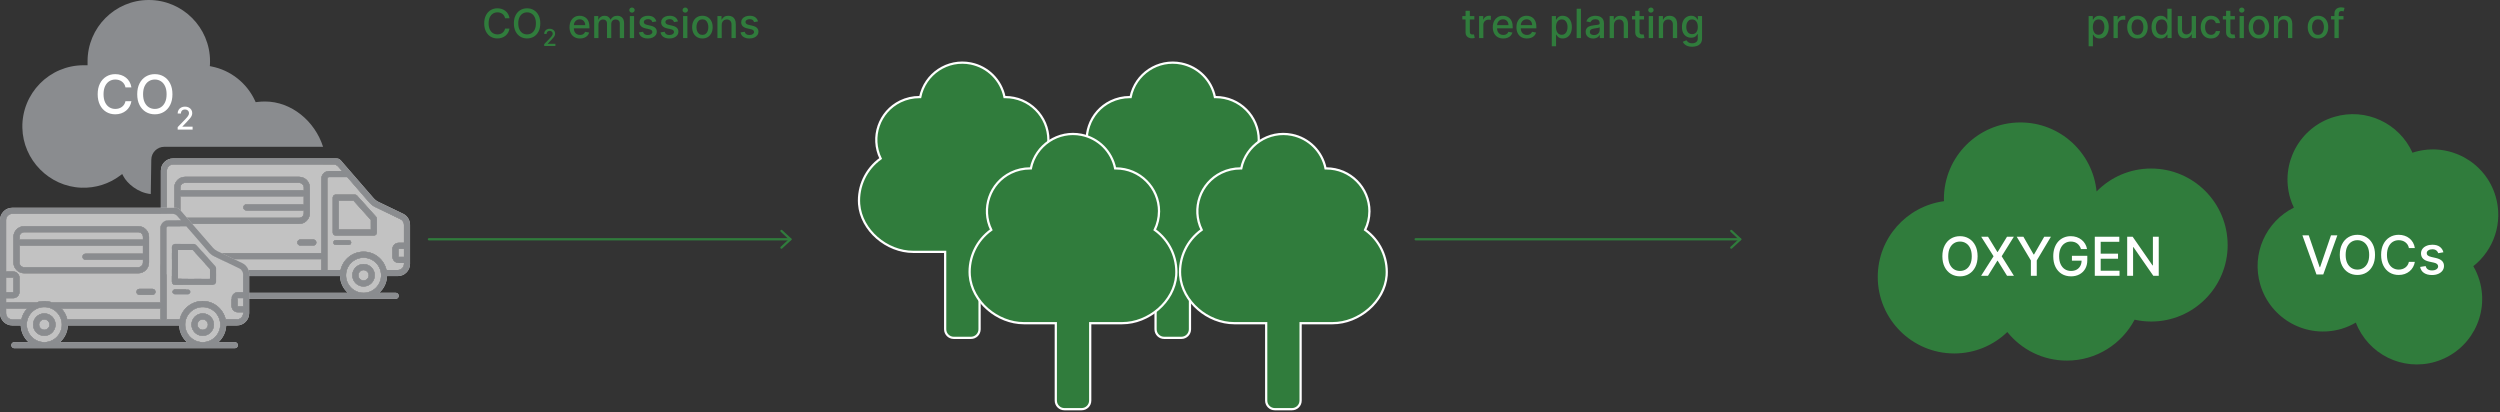 <svg width="1116" height="184" viewBox="0 0 1116 184" fill="none" xmlns="http://www.w3.org/2000/svg">
        <rect x="0" y="0" width="1116" height="184" fill="#333333" stroke="none"/>
        <g clip-path="url(#clip0_309_8)">
          <path d="M352.84 106.81H191.47" stroke="#307C3C" stroke-linecap="round" stroke-linejoin="round"></path>
          <path d="M348.84 103.09L352.84 106.82L348.84 110.54" stroke="#307C3C" stroke-linecap="round" stroke-linejoin="round"></path>
          <path d="M776.84 106.81H631.94" stroke="#307C3C" stroke-linecap="round" stroke-linejoin="round"></path>
          <path d="M772.84 103.09L776.84 106.82L772.84 110.54" stroke="#307C3C" stroke-linecap="round" stroke-linejoin="round"></path>
          <path d="M468.01 62.54C467.99 65.39 467.34 68.21 466.09 70.77C472.61 75.42 476.25 83.13 475.69 91.11C474.77 102.83 463.36 112.43 451.55 112.43H437.28V146.98C437.28 149.1 435.56 150.82 433.44 150.82H425.76C423.64 150.82 421.92 149.1 421.92 146.98V112.43H407.65C395.84 112.43 384.43 102.83 383.51 91.11C382.95 83.12 386.59 75.42 393.11 70.77C388.5 61.3 392.44 49.88 401.92 45.27C404.56 43.99 407.46 43.33 410.4 43.34H410.78C412.89 32.95 423.03 26.24 433.42 28.35C440.98 29.89 446.89 35.78 448.42 43.34H448.8C459.41 43.34 468.01 51.93 468.01 62.53V62.54Z" fill="#307C3C"></path>
          <path d="M468.01 62.54C467.99 65.39 467.34 68.21 466.09 70.77C472.61 75.42 476.25 83.13 475.69 91.11C474.77 102.83 463.36 112.43 451.55 112.43H437.28V146.98C437.28 149.1 435.56 150.82 433.44 150.82H425.76C423.64 150.82 421.92 149.1 421.92 146.98V112.43H407.65C395.84 112.43 384.43 102.83 383.51 91.11C382.95 83.12 386.59 75.42 393.11 70.77C388.5 61.3 392.44 49.88 401.92 45.27C404.56 43.99 407.46 43.33 410.4 43.34H410.78C412.89 32.95 423.03 26.24 433.42 28.35C440.98 29.89 446.89 35.78 448.42 43.34H448.8C459.41 43.34 468.01 51.93 468.01 62.53V62.54Z" stroke="white"></path>
          <path d="M561.92 62.54C561.9 65.39 561.25 68.21 560 70.77C566.52 75.42 570.16 83.13 569.61 91.11C568.69 102.83 557.28 112.43 545.47 112.43H531.2V146.98C531.2 149.1 529.48 150.82 527.36 150.82H519.68C517.56 150.82 515.84 149.1 515.84 146.98V112.43H501.57C489.76 112.43 478.35 102.83 477.43 91.11C476.87 83.12 480.51 75.42 487.03 70.77C482.42 61.3 486.36 49.88 495.84 45.27C498.48 43.99 501.38 43.33 504.32 43.34H504.7C506.81 32.95 516.95 26.24 527.34 28.35C534.9 29.89 540.81 35.78 542.34 43.34H542.72C553.33 43.34 561.93 51.93 561.93 62.53L561.92 62.54Z" fill="#307C3C"></path>
          <path d="M561.92 62.54C561.9 65.39 561.25 68.21 560 70.77C566.52 75.42 570.16 83.13 569.61 91.11C568.69 102.83 557.28 112.43 545.47 112.43H531.2V146.98C531.2 149.1 529.48 150.82 527.36 150.82H519.68C517.56 150.82 515.84 149.1 515.84 146.98V112.43H501.57C489.76 112.43 478.35 102.83 477.43 91.11C476.87 83.12 480.51 75.42 487.03 70.77C482.42 61.3 486.36 49.88 495.84 45.27C498.48 43.99 501.38 43.33 504.32 43.34H504.7C506.81 32.95 516.95 26.24 527.34 28.35C534.9 29.89 540.81 35.78 542.34 43.34H542.72C553.33 43.34 561.93 51.93 561.93 62.53L561.92 62.54Z" stroke="white"></path>
          <path d="M517.39 94.38C517.37 97.23 516.72 100.05 515.47 102.61C521.99 107.26 525.63 114.97 525.08 122.95C524.16 134.67 512.75 144.27 500.94 144.27H486.67V178.82C486.67 180.94 484.95 182.66 482.83 182.66H475.15C473.03 182.66 471.31 180.94 471.31 178.82V144.27H457.04C445.23 144.27 433.82 134.67 432.9 122.95C432.34 114.96 435.98 107.26 442.5 102.61C437.89 93.14 441.83 81.72 451.31 77.11C453.95 75.83 456.85 75.17 459.79 75.18H460.17C462.28 64.8 472.42 58.08 482.81 60.19C490.37 61.73 496.28 67.62 497.81 75.18H498.19C508.8 75.18 517.4 83.77 517.4 94.37L517.39 94.38Z" fill="#307C3C"></path>
          <path d="M517.39 94.38C517.37 97.23 516.72 100.05 515.47 102.61C521.99 107.26 525.63 114.97 525.08 122.95C524.16 134.67 512.75 144.27 500.94 144.27H486.67V178.82C486.67 180.94 484.95 182.66 482.83 182.66H475.15C473.03 182.66 471.31 180.94 471.31 178.82V144.27H457.04C445.23 144.27 433.82 134.67 432.9 122.95C432.34 114.96 435.98 107.26 442.5 102.61C437.89 93.14 441.83 81.72 451.31 77.11C453.95 75.83 456.85 75.17 459.79 75.18H460.17C462.28 64.8 472.42 58.08 482.81 60.19C490.37 61.73 496.28 67.62 497.81 75.18H498.19C508.8 75.18 517.4 83.77 517.4 94.37L517.39 94.38Z" stroke="white"></path>
          <path d="M611.31 94.38C611.29 97.23 610.64 100.05 609.39 102.61C615.91 107.26 619.55 114.97 619 122.95C618.08 134.67 606.67 144.27 594.86 144.27H580.59V178.82C580.59 180.94 578.87 182.66 576.75 182.66H569.07C566.95 182.66 565.23 180.94 565.23 178.82V144.27H550.96C539.15 144.27 527.74 134.67 526.82 122.95C526.26 114.96 529.9 107.26 536.42 102.61C531.81 93.14 535.75 81.72 545.23 77.11C547.87 75.83 550.77 75.17 553.71 75.18H554.09C556.2 64.8 566.34 58.08 576.73 60.19C584.29 61.73 590.2 67.62 591.73 75.18H592.11C602.72 75.18 611.32 83.77 611.32 94.37L611.31 94.38Z" fill="#307C3C"></path>
          <path d="M611.31 94.38C611.29 97.23 610.64 100.05 609.39 102.61C615.91 107.26 619.55 114.97 619 122.95C618.08 134.67 606.67 144.27 594.86 144.27H580.59V178.82C580.59 180.94 578.87 182.66 576.75 182.66H569.07C566.95 182.66 565.23 180.94 565.23 178.82V144.27H550.96C539.15 144.27 527.74 134.67 526.82 122.95C526.26 114.96 529.9 107.26 536.42 102.61C531.81 93.14 535.75 81.72 545.23 77.11C547.87 75.83 550.77 75.17 553.71 75.18H554.09C556.2 64.8 566.34 58.08 576.73 60.19C584.29 61.73 590.2 67.62 591.73 75.18H592.11C602.72 75.18 611.32 83.77 611.32 94.37L611.31 94.38Z" stroke="white"></path>
          <path d="M132.71 108.27C132.71 109.02 133.31 109.63 134.07 109.63H139.86C140.61 109.63 141.22 109.02 141.22 108.27C141.22 107.52 140.61 106.91 139.86 106.91H134.07C133.32 106.91 132.71 107.52 132.71 108.27Z" fill="#C2C2C2"></path>
          <path d="M180.33 114.68H177.99C177.93 114.68 177.87 114.63 177.87 114.56V111.2C177.87 111.14 177.93 111.09 177.99 111.09H180.33V114.68ZM180.33 117.78C180.33 119.3 179.1 120.54 177.58 120.54H172.54C171.47 115.86 167.28 112.35 162.28 112.35C157.28 112.35 153.09 115.86 152.02 120.54H146.13V79.84C146.13 79.4 146.49 79.04 146.93 79.04H154.99L157.95 82.44L164.82 90.36C165.6 91.26 166.54 91.98 167.61 92.49L178.78 97.87C179.73 98.33 180.34 99.3 180.34 100.35V108.37H178C176.44 108.37 175.17 109.64 175.17 111.2V114.55C175.17 116.11 176.44 117.38 178 117.38H180.34V117.77L180.33 117.78ZM162.29 130.7C157.98 130.7 154.47 127.19 154.47 122.88C154.47 118.57 157.98 115.06 162.29 115.06C166.6 115.06 170.11 118.57 170.11 122.88C170.11 127.19 166.6 130.7 162.29 130.7ZM98.61 130.7C100.67 128.85 101.99 126.21 102.1 123.25H151.77C151.87 126.21 153.19 128.85 155.25 130.7H98.61ZM91.58 130.7C87.27 130.7 83.76 127.19 83.76 122.88C83.76 118.57 87.27 115.06 91.58 115.06C95.89 115.06 99.4 118.57 99.4 122.88C99.4 127.19 95.89 130.7 91.58 130.7ZM77.27 120.54C75.75 120.54 74.52 119.3 74.52 117.78V115.67H83.93C82.67 117.01 81.75 118.68 81.33 120.53H77.27V120.54ZM143.43 115.68V120.54H101.84C101.42 118.68 100.5 117.02 99.24 115.68H143.43ZM74.52 108.38V101.89H77.71C77.71 101.89 77.79 101.93 77.79 101.97V108.29C77.79 108.29 77.75 108.37 77.71 108.37H74.52V108.38ZM74.51 111.1H77.7C79.24 111.1 80.5 109.84 80.5 108.3V101.98C80.5 100.44 79.25 99.18 77.7 99.18H74.51V76.19C74.51 74.67 75.75 73.44 77.26 73.44H148.87C149.67 73.44 150.43 73.79 150.95 74.39L152.62 76.32H146.92C144.99 76.32 143.41 77.9 143.41 79.84V112.97H95.07C93.97 112.58 92.8 112.36 91.57 112.36C90.34 112.36 89.17 112.58 88.07 112.97H74.51V111.1ZM179.96 95.43L168.79 90.05C168.05 89.69 167.41 89.2 166.87 88.58L153.01 72.61C151.97 71.41 151.6 70.72 150.02 70.72H77.27C74.25 70.72 71.8 73.17 71.8 76.19V117.78C71.8 120.8 74.25 123.25 77.26 123.25H81.06C81.16 126.21 82.48 128.85 84.54 130.7H78.19C77.44 130.7 76.83 131.31 76.83 132.06C76.83 132.81 77.44 133.42 78.19 133.42H176.65C177.4 133.42 178.01 132.81 178.01 132.06C178.01 131.31 177.4 130.7 176.65 130.7H169.31C171.37 128.85 172.69 126.21 172.79 123.25H177.57C180.59 123.25 183.04 120.8 183.04 117.78V100.35C183.04 98.26 181.83 96.33 179.95 95.42" fill="#C2C2C2"></path>
          <path d="M74.51 115.68V117.79C74.51 119.31 75.75 120.55 77.26 120.55H81.31C81.73 118.69 82.64 117.02 83.91 115.69H74.5L74.51 115.68Z" fill="#C2C2C2"></path>
          <path d="M101.84 120.54H143.43V115.68H99.25C100.51 117.02 101.43 118.69 101.85 120.54" fill="#C2C2C2"></path>
          <path d="M91.58 127.9C88.81 127.9 86.56 125.65 86.56 122.88C86.56 120.11 88.81 117.86 91.58 117.86C94.35 117.86 96.59 120.11 96.6 122.88C96.6 125.65 94.35 127.9 91.58 127.9ZM91.58 115.07C87.27 115.07 83.76 118.58 83.76 122.89C83.76 127.2 87.27 130.71 91.58 130.71C95.89 130.71 99.4 127.2 99.4 122.89C99.4 118.58 95.89 115.07 91.58 115.07Z" fill="#C2C2C2"></path>
          <path d="M77.79 108.29V101.97C77.79 101.97 77.75 101.88 77.71 101.88H74.52V108.37H77.71C77.71 108.37 77.79 108.33 77.79 108.28" fill="#C2C2C2"></path>
          <path d="M135.61 83.75C135.61 82.59 134.67 81.65 133.51 81.65H82.61C81.45 81.65 80.51 82.59 80.51 83.75V84.95H135.61V83.75Z" fill="#C2C2C2"></path>
          <path d="M77.79 95.15V83.75C77.79 81.09 79.95 78.93 82.61 78.93H133.51C136.17 78.93 138.33 81.09 138.33 83.75V95.15C138.33 97.81 136.17 99.97 133.51 99.97H82.61C79.95 99.97 77.79 97.81 77.79 95.15ZM141.22 108.26C141.22 109.01 140.61 109.62 139.86 109.62H134.07C133.32 109.62 132.71 109.01 132.71 108.27C132.71 107.53 133.31 106.91 134.07 106.91H139.86C140.61 106.91 141.22 107.52 141.22 108.27M91.58 112.36C92.81 112.36 93.98 112.58 95.08 112.97H143.42V79.84C143.42 77.9 145 76.32 146.94 76.32H152.64L150.97 74.39C150.45 73.79 149.69 73.44 148.89 73.44H77.28C75.76 73.44 74.52 74.67 74.52 76.2V99.18H77.71C79.25 99.18 80.51 100.44 80.51 101.98V108.3C80.51 109.84 79.25 111.1 77.71 111.1H74.52V112.97H88.08C89.18 112.58 90.35 112.36 91.58 112.36Z" fill="#C2C2C2"></path>
          <path d="M177.88 111.21V114.57C177.88 114.63 177.93 114.68 177.99 114.68H180.33V111.09H177.99C177.93 111.09 177.87 111.14 177.87 111.2" fill="#C2C2C2"></path>
          <path d="M157.79 89.58H151.25V102.43H165.55L165.54 98.21L157.79 89.58Z" fill="#C2C2C2"></path>
          <path d="M168.26 103.79C168.26 104.54 167.65 105.15 166.9 105.15H149.89C149.14 105.15 148.53 104.54 148.53 103.79V88.22C148.53 87.47 149.14 86.86 149.89 86.86H158.4C158.79 86.86 159.15 87.02 159.41 87.31L167.92 96.78C168.14 97.03 168.27 97.35 168.27 97.69V103.79H168.26ZM155.69 109.35H149.9C149.3 109.35 148.81 108.86 148.81 108.26C148.81 107.66 149.3 107.17 149.9 107.17H155.69C156.29 107.17 156.78 107.66 156.78 108.26C156.78 108.86 156.29 109.35 155.69 109.35ZM175.16 114.56V111.2C175.16 109.64 176.43 108.37 177.99 108.37H180.33V100.35C180.33 99.3 179.72 98.32 178.77 97.87L167.6 92.48C166.53 91.96 165.59 91.25 164.81 90.35L157.94 82.43L154.98 79.03H146.93C146.49 79.03 146.13 79.39 146.13 79.83V120.53H152.02C153.09 115.85 157.28 112.34 162.28 112.34C167.28 112.34 171.47 115.85 172.54 120.53H177.58C179.1 120.53 180.33 119.29 180.33 117.77V117.38H177.99C176.43 117.38 175.16 116.11 175.16 114.55" fill="#C2C2C2"></path>
          <path d="M162.29 127.9C159.52 127.9 157.27 125.65 157.27 122.88C157.27 120.11 159.52 117.86 162.29 117.86C165.06 117.86 167.3 120.11 167.31 122.88C167.31 125.65 165.06 127.9 162.29 127.9ZM162.29 115.07C157.98 115.07 154.47 118.58 154.47 122.89C154.47 127.2 157.98 130.71 162.29 130.71C166.6 130.71 170.11 127.2 170.11 122.89C170.11 118.58 166.6 115.07 162.29 115.07Z" fill="#C2C2C2"></path>
          <path d="M155.69 107.18H149.9C149.3 107.18 148.81 107.67 148.81 108.27C148.81 108.87 149.3 109.35 149.9 109.35H155.69C156.29 109.35 156.78 108.86 156.78 108.27C156.78 107.68 156.29 107.18 155.69 107.18Z" fill="#C2C2C2"></path>
          <path d="M80.5 95.15V87.66H135.61V91.24H109.95C109.2 91.24 108.59 91.84 108.59 92.6C108.59 93.36 109.19 93.96 109.95 93.96H135.61V95.16C135.61 96.32 134.67 97.26 133.51 97.26H82.61C81.45 97.26 80.5 96.32 80.5 95.16M80.5 83.75C80.5 82.59 81.44 81.64 82.6 81.64H133.5C134.66 81.64 135.6 82.58 135.6 83.75V84.95H80.5V83.75ZM138.32 95.15V83.75C138.32 81.09 136.16 78.93 133.5 78.93H82.6C79.94 78.93 77.78 81.1 77.78 83.75V95.15C77.78 97.8 79.94 99.97 82.6 99.97H133.5C136.16 99.97 138.32 97.81 138.32 95.15Z" fill="#C2C2C2"></path>
          <path d="M135.61 95.15V93.95H109.96C109.21 93.95 108.6 93.34 108.6 92.59C108.6 91.84 109.21 91.23 109.96 91.23H135.61V87.65H80.51V95.14C80.51 96.3 81.45 97.24 82.61 97.24H133.51C134.67 97.24 135.61 96.3 135.61 95.14" fill="#C2C2C2"></path>
          <path d="M151.25 102.43V89.58H157.79L165.54 98.21V102.43H151.25ZM159.41 87.31C159.15 87.02 158.79 86.86 158.4 86.86H149.9C149.15 86.86 148.54 87.47 148.54 88.22V103.79C148.54 104.54 149.14 105.15 149.9 105.15H166.91C167.66 105.15 168.27 104.54 168.27 103.79V97.69C168.27 97.36 168.15 97.03 167.92 96.78L159.41 87.31Z" fill="#C2C2C2"></path>
          <path d="M162.29 125.19C161.02 125.19 159.99 124.16 159.99 122.88C159.99 121.6 161.02 120.58 162.29 120.58C163.56 120.58 164.59 121.61 164.59 122.88C164.59 124.15 163.55 125.19 162.29 125.19ZM162.29 117.87C159.52 117.87 157.27 120.12 157.27 122.89C157.27 125.66 159.52 127.91 162.29 127.91C165.06 127.91 167.31 125.66 167.31 122.89C167.31 120.12 165.06 117.87 162.29 117.87Z" fill="#C2C2C2"></path>
          <path d="M162.29 120.58C161.02 120.58 159.99 121.61 159.99 122.89C159.99 124.17 161.03 125.2 162.29 125.2C163.55 125.2 164.59 124.16 164.59 122.89C164.59 121.62 163.56 120.58 162.29 120.58Z" fill="#C2C2C2"></path>
          <path d="M91.58 125.19C90.31 125.19 89.27 124.16 89.27 122.88C89.27 121.6 90.3 120.58 91.58 120.58C92.86 120.58 93.89 121.61 93.89 122.88C93.89 124.15 92.85 125.19 91.58 125.19ZM91.58 117.87C88.81 117.87 86.56 120.12 86.56 122.89C86.56 125.66 88.81 127.91 91.58 127.91C94.35 127.91 96.6 125.66 96.6 122.89C96.6 120.12 94.35 117.87 91.58 117.87Z" fill="#C2C2C2"></path>
          <path d="M91.58 120.58C90.31 120.58 89.27 121.61 89.27 122.89C89.27 124.17 90.3 125.2 91.58 125.2C92.86 125.2 93.89 124.16 93.89 122.89C93.89 121.62 92.85 120.58 91.58 120.58Z" fill="#C2C2C2"></path>
          <path d="M67.3 86.62C61.52 86.06 56.75 81.85 55.09 78.69L54.56 77.68L53.65 78.36C48.65 82.11 42.64 84 36.36 83.79C21.98 83.3 10.27 71.4 9.98 57.02C9.68 41.69 22.05 29.13 37.31 29.13H39.09V27.35C39.08 12.27 51.35 0 66.42 0C81.5 0 93.76 12.27 93.76 27.34C93.76 27.78 93.76 28.2 93.73 28.67L93.67 29.52L94.5 29.69C102.98 31.37 110.2 37.08 113.84 44.97L114.13 45.61L114.84 45.52C115.98 45.38 117.13 45.31 118.27 45.31C130.13 45.31 140.57 54.11 144.21 65.52H144.2L73.34 65.53C70.17 65.53 67.58 68.08 67.54 71.25L67.3 86.63V86.62Z" fill="#8A8C8F"></path>
          <path d="M155.69 107.18H149.9C149.3 107.18 148.81 107.67 148.81 108.27C148.81 108.87 149.3 109.35 149.9 109.35H155.69C156.29 109.35 156.78 108.86 156.78 108.27C156.78 107.68 156.29 107.18 155.69 107.18Z" fill="#8A8C8F"></path>
          <path d="M179.96 95.43L168.8 90.04C168.06 89.68 167.41 89.19 166.88 88.57L153.02 72.6C151.98 71.4 151.61 70.71 150.03 70.71H77.28C74.26 70.71 71.81 73.16 71.81 76.18V117.77C71.81 120.79 74.26 123.24 77.27 123.24H81.07C81.17 126.2 82.49 128.84 84.55 130.69H78.2C77.45 130.69 76.84 131.3 76.84 132.05C76.84 132.8 77.45 133.41 78.2 133.41H176.66C177.41 133.41 178.02 132.8 178.02 132.05C178.02 131.3 177.41 130.69 176.66 130.69H169.32C171.38 128.84 172.7 126.19 172.8 123.24H177.58C180.6 123.24 183.05 120.79 183.05 117.77V100.34C183.05 98.25 181.84 96.32 179.96 95.41V95.43ZM144.23 73.44H148.88C149.68 73.44 150.44 73.79 150.96 74.39L152.63 76.32H146.93C145 76.32 143.42 77.9 143.42 79.84V112.97H95.08C93.98 112.58 92.81 112.36 91.58 112.36C90.35 112.36 89.18 112.58 88.08 112.97H74.52V111.1H77.71C79.25 111.1 80.51 109.85 80.51 108.3V101.98C80.51 100.44 79.26 99.18 77.71 99.18H74.52V76.19C74.52 74.67 75.76 73.43 77.27 73.43H144.23V73.44ZM101.84 120.54C101.42 118.68 100.5 117.02 99.24 115.68H143.42V120.54H101.83H101.84ZM74.52 108.38V101.89H77.71C77.71 101.89 77.79 101.93 77.79 101.97V108.29C77.79 108.29 77.75 108.37 77.71 108.37H74.52V108.38ZM74.51 117.78V115.68H83.92C82.66 117.02 81.74 118.69 81.32 120.54H77.27C75.75 120.54 74.52 119.3 74.52 117.78M83.76 122.89C83.76 118.58 87.27 115.07 91.58 115.07C95.89 115.07 99.4 118.58 99.4 122.89C99.4 127.2 95.89 130.71 91.58 130.71C87.27 130.71 83.76 127.2 83.76 122.89ZM98.61 130.7C100.67 128.85 101.99 126.21 102.1 123.25H151.78C151.88 126.21 153.2 128.85 155.26 130.7H98.62H98.61ZM162.29 130.7C157.98 130.7 154.47 127.19 154.47 122.88C154.47 118.57 157.98 115.06 162.29 115.06C166.6 115.06 170.11 118.57 170.11 122.88C170.11 127.19 166.6 130.7 162.29 130.7ZM177.58 120.54H172.54C171.47 115.86 167.28 112.35 162.28 112.35C157.28 112.35 153.09 115.86 152.02 120.54H146.13V79.84C146.13 79.4 146.49 79.04 146.93 79.04H154.98L157.94 82.44L164.81 90.36C165.59 91.26 166.53 91.98 167.6 92.49L178.77 97.88C179.72 98.34 180.33 99.31 180.33 100.36V108.38H177.99C176.43 108.38 175.16 109.65 175.16 111.21V114.57C175.16 116.13 176.43 117.4 177.99 117.4H180.33V117.79C180.34 119.31 179.1 120.55 177.59 120.55M180.33 111.1V114.69H177.99C177.93 114.69 177.87 114.64 177.87 114.58V111.22C177.87 111.16 177.93 111.11 177.99 111.11H180.33V111.1Z" fill="#8A8C8F"></path>
          <path d="M82.61 99.97H133.51C136.17 99.97 138.33 97.81 138.33 95.15V83.75C138.33 81.09 136.17 78.93 133.51 78.93H82.61C79.95 78.93 77.79 81.1 77.79 83.75V95.15C77.79 97.8 79.95 99.97 82.61 99.97ZM133.5 97.25H82.6C81.44 97.25 80.49 96.31 80.49 95.15V87.65H135.6V91.23H109.95C109.2 91.23 108.59 91.83 108.59 92.59C108.59 93.35 109.2 93.95 109.95 93.95H135.6V95.15C135.6 96.31 134.66 97.25 133.5 97.25ZM82.61 81.64H133.51C134.67 81.64 135.62 82.58 135.62 83.74V84.94H80.51V83.74C80.51 82.58 81.45 81.64 82.61 81.64Z" fill="#8A8C8F"></path>
          <path d="M159.41 87.31C159.15 87.02 158.79 86.86 158.4 86.86H149.9C149.15 86.86 148.54 87.47 148.54 88.22V103.79C148.54 104.54 149.14 105.15 149.9 105.15H166.91C167.66 105.15 168.27 104.55 168.27 103.79V97.69C168.27 97.36 168.14 97.03 167.92 96.78L159.41 87.31ZM165.55 102.43H151.25V89.58H157.79L165.54 98.21V102.43H165.55Z" fill="#8A8C8F"></path>
          <path d="M132.71 108.27C132.71 109.02 133.31 109.63 134.07 109.63H139.86C140.61 109.63 141.22 109.02 141.22 108.27C141.22 107.52 140.61 106.91 139.86 106.91H134.07C133.32 106.91 132.71 107.52 132.71 108.27Z" fill="#8A8C8F"></path>
          <path d="M162.29 117.87C159.52 117.87 157.27 120.12 157.27 122.89C157.27 125.66 159.52 127.91 162.29 127.91C165.06 127.91 167.31 125.66 167.31 122.89C167.31 120.12 165.06 117.87 162.29 117.87ZM162.29 125.19C161.02 125.19 159.99 124.16 159.99 122.88C159.99 121.6 161.02 120.58 162.29 120.58C163.56 120.58 164.59 121.61 164.59 122.88C164.59 124.15 163.55 125.19 162.29 125.19Z" fill="#8A8C8F"></path>
          <path d="M91.58 117.87C88.81 117.87 86.56 120.12 86.56 122.89C86.56 125.66 88.81 127.91 91.58 127.91C94.35 127.91 96.6 125.66 96.6 122.89C96.6 120.12 94.35 117.87 91.58 117.87ZM91.58 125.19C90.31 125.19 89.27 124.16 89.27 122.88C89.27 121.6 90.3 120.58 91.58 120.58C92.86 120.58 93.89 121.61 93.89 122.88C93.89 124.15 92.85 125.19 91.58 125.19Z" fill="#8A8C8F"></path>
          <path d="M60.91 130.29C60.91 131.04 61.51 131.65 62.27 131.65H68.06C68.81 131.65 69.42 131.04 69.42 130.29C69.42 129.54 68.81 128.93 68.06 128.93H62.27C61.52 128.93 60.91 129.54 60.91 130.29Z" fill="#C2C2C2"></path>
          <path d="M108.53 136.71H106.19C106.13 136.71 106.07 136.66 106.07 136.6V133.24C106.07 133.18 106.13 133.13 106.19 133.13H108.53V136.72V136.71ZM108.53 139.81C108.53 141.33 107.3 142.57 105.78 142.57H100.74C99.67 137.89 95.48 134.38 90.48 134.38C85.48 134.38 81.29 137.89 80.22 142.57H74.33V101.87C74.33 101.43 74.69 101.07 75.13 101.07H83.19L86.15 104.47L93.02 112.39C93.8 113.29 94.74 114.01 95.81 114.52L106.98 119.91C107.93 120.37 108.54 121.34 108.54 122.39V130.41H106.2C104.64 130.41 103.37 131.68 103.37 133.24V136.6C103.37 138.16 104.64 139.43 106.2 139.43H108.54V139.82L108.53 139.81ZM90.49 152.73C86.18 152.73 82.67 149.22 82.67 144.91C82.67 140.6 86.18 137.09 90.49 137.09C94.8 137.09 98.31 140.6 98.31 144.91C98.31 149.22 94.8 152.73 90.49 152.73ZM26.81 152.73C28.87 150.88 30.19 148.24 30.3 145.28H79.97C80.07 148.24 81.39 150.88 83.45 152.73H26.81ZM19.78 152.73C15.47 152.73 11.96 149.22 11.96 144.91C11.96 140.6 15.47 137.09 19.78 137.09C24.09 137.09 27.6 140.6 27.6 144.91C27.6 149.22 24.09 152.73 19.78 152.73ZM5.47 142.56C3.95 142.56 2.72 141.32 2.72 139.8V137.7H12.13C10.87 139.04 9.95 140.71 9.53 142.56H5.47ZM71.63 137.7V142.56H30.04C29.62 140.7 28.7 139.04 27.44 137.7H71.63ZM2.72 130.41V123.92H5.91C5.91 123.92 5.99 123.96 5.99 124V130.32C5.99 130.32 5.95 130.4 5.91 130.4H2.72V130.41ZM2.72 133.12H5.91C7.45 133.12 8.71 131.87 8.71 130.32V124C8.71 122.46 7.46 121.2 5.91 121.2H2.72V98.21C2.72 96.69 3.96 95.45 5.47 95.45H77.08C77.88 95.45 78.64 95.8 79.16 96.4L80.83 98.33H75.13C73.2 98.33 71.62 99.91 71.62 101.85V134.98H23.28C22.18 134.59 21.01 134.37 19.78 134.37C18.55 134.37 17.38 134.59 16.28 134.98H2.72V133.11V133.12ZM108.16 117.46L96.99 112.07C96.25 111.71 95.61 111.22 95.07 110.6L81.21 94.63C80.17 93.43 79.8 92.74 78.22 92.74H5.47C2.46 92.75 0 95.2 0 98.22V139.81C0 142.83 2.45 145.28 5.46 145.28H9.26C9.36 148.24 10.68 150.88 12.74 152.73H6.39C5.64 152.73 5.03 153.34 5.03 154.09C5.03 154.84 5.64 155.45 6.39 155.45H104.85C105.6 155.45 106.21 154.84 106.21 154.09C106.21 153.34 105.6 152.73 104.85 152.73H97.51C99.57 150.88 100.89 148.23 100.99 145.28H105.77C108.79 145.28 111.24 142.83 111.24 139.81V122.38C111.24 120.29 110.03 118.36 108.15 117.45" fill="#C2C2C2"></path>
          <path d="M2.72 137.7V139.81C2.72 141.33 3.96 142.57 5.47 142.57H9.53C9.95 140.71 10.86 139.04 12.13 137.71H2.72V137.7Z" fill="#C2C2C2"></path>
          <path d="M30.04 142.56H71.63V137.7H27.44C28.7 139.04 29.62 140.71 30.04 142.56Z" fill="#C2C2C2"></path>
          <path d="M19.78 149.93C17.01 149.93 14.76 147.68 14.76 144.91C14.76 142.14 17.01 139.89 19.78 139.89C22.55 139.89 24.79 142.14 24.8 144.91C24.8 147.68 22.55 149.93 19.78 149.93ZM19.78 137.09C15.47 137.09 11.96 140.6 11.96 144.91C11.96 149.22 15.47 152.73 19.78 152.73C24.09 152.73 27.6 149.22 27.6 144.91C27.6 140.6 24.09 137.09 19.78 137.09Z" fill="#C2C2C2"></path>
          <path d="M5.99 130.32V124C5.99 124 5.96 123.92 5.91 123.92H2.72V130.41H5.91C5.91 130.41 5.99 130.37 5.99 130.32Z" fill="#C2C2C2"></path>
          <path d="M63.81 105.77C63.81 104.61 62.87 103.66 61.71 103.66H10.81C9.65 103.66 8.71 104.6 8.71 105.77V106.97H63.81V105.77Z" fill="#C2C2C2"></path>
          <path d="M5.99 117.18V105.78C5.99 103.12 8.15 100.96 10.81 100.96H61.71C64.37 100.96 66.53 103.12 66.53 105.78V117.18C66.53 119.84 64.37 122 61.71 122H10.81C8.15 122 5.99 119.84 5.99 117.18ZM69.42 130.29C69.42 131.04 68.81 131.65 68.06 131.65H62.27C61.52 131.65 60.91 131.05 60.91 130.3C60.91 129.55 61.51 128.94 62.27 128.94H68.06C68.81 128.94 69.42 129.55 69.42 130.3M19.78 134.38C21.01 134.38 22.18 134.6 23.28 134.99H71.62V101.86C71.62 99.92 73.2 98.34 75.14 98.34H80.84L79.17 96.41C78.64 95.81 77.89 95.46 77.09 95.46H5.47C3.95 95.46 2.72 96.69 2.72 98.22V121.2H5.91C7.45 121.2 8.71 122.46 8.71 124V130.32C8.71 131.86 7.45 133.12 5.91 133.12H2.72V134.99H16.28C17.38 134.6 18.55 134.38 19.78 134.38Z" fill="#C2C2C2"></path>
          <path d="M106.08 133.24V136.6C106.08 136.66 106.13 136.71 106.19 136.71H108.53V133.12H106.19C106.13 133.12 106.07 133.17 106.07 133.23" fill="#C2C2C2"></path>
          <path d="M85.99 111.6H79.45V124.45H93.75V120.24L85.99 111.6Z" fill="#C2C2C2"></path>
          <path d="M96.46 125.81C96.46 126.56 95.85 127.17 95.1 127.17H78.09C77.34 127.17 76.73 126.56 76.73 125.81V110.24C76.73 109.49 77.34 108.88 78.09 108.88H86.59C86.98 108.88 87.34 109.04 87.6 109.33L96.11 118.8C96.33 119.05 96.46 119.37 96.46 119.71V125.81ZM83.89 131.38H78.1C77.5 131.38 77.01 130.89 77.01 130.29C77.01 129.69 77.5 129.2 78.1 129.2H83.89C84.49 129.2 84.98 129.69 84.98 130.29C84.98 130.89 84.49 131.38 83.89 131.38ZM103.36 136.59V133.23C103.36 131.67 104.63 130.4 106.19 130.4H108.53V122.38C108.53 121.33 107.92 120.35 106.97 119.9L95.8 114.51C94.73 113.99 93.79 113.28 93.01 112.38L86.14 104.46L83.18 101.06H75.13C74.69 101.06 74.33 101.42 74.33 101.86V142.56H80.22C81.29 137.88 85.48 134.37 90.48 134.37C95.48 134.37 99.67 137.88 100.74 142.56H105.78C107.3 142.56 108.53 141.32 108.53 139.8V139.41H106.19C104.63 139.41 103.36 138.14 103.36 136.58" fill="#C2C2C2"></path>
          <path d="M90.49 149.93C87.72 149.93 85.47 147.68 85.47 144.91C85.47 142.14 87.72 139.89 90.49 139.89C93.26 139.89 95.5 142.14 95.51 144.91C95.51 147.68 93.26 149.93 90.49 149.93ZM90.49 137.09C86.18 137.09 82.67 140.6 82.67 144.91C82.67 149.22 86.18 152.73 90.49 152.73C94.8 152.73 98.31 149.22 98.31 144.91C98.31 140.6 94.8 137.09 90.49 137.09Z" fill="#C2C2C2"></path>
          <path d="M83.89 129.21H78.1C77.5 129.21 77.01 129.7 77.01 130.3C77.01 130.9 77.5 131.38 78.1 131.38H83.89C84.49 131.38 84.98 130.89 84.98 130.3C84.98 129.71 84.49 129.21 83.89 129.21Z" fill="#C2C2C2"></path>
          <path d="M8.7 117.17V109.67H63.8V113.25H38.14C37.39 113.25 36.78 113.86 36.78 114.61C36.78 115.36 37.38 115.97 38.14 115.97H63.8V117.17C63.8 118.33 62.86 119.27 61.7 119.27H10.81C9.65 119.27 8.71 118.33 8.71 117.17M8.7 105.77C8.7 104.61 9.64 103.66 10.8 103.66H61.7C62.86 103.66 63.8 104.6 63.8 105.77V106.97H8.7V105.77ZM66.52 117.17V105.77C66.52 103.11 64.36 100.95 61.7 100.95H10.81C8.15 100.95 5.99 103.12 5.99 105.77V117.17C5.99 119.82 8.15 121.99 10.81 121.99H61.71C64.37 121.99 66.53 119.83 66.53 117.17" fill="#C2C2C2"></path>
          <path d="M63.81 117.17V115.97H38.16C37.41 115.97 36.8 115.36 36.8 114.61C36.8 113.86 37.41 113.25 38.16 113.25H63.81V109.67H8.7V117.17C8.7 118.33 9.64 119.27 10.8 119.27H61.7C62.86 119.27 63.8 118.33 63.8 117.17" fill="#C2C2C2"></path>
          <path d="M79.45 124.45V111.6H85.99L93.74 120.23V124.45H79.45ZM87.61 109.34C87.35 109.05 86.99 108.89 86.6 108.89H78.1C77.35 108.89 76.74 109.5 76.74 110.25V125.82C76.74 126.57 77.34 127.18 78.1 127.18H95.11C95.86 127.18 96.47 126.57 96.47 125.82V119.72C96.47 119.39 96.35 119.06 96.12 118.81L87.61 109.34Z" fill="#C2C2C2"></path>
          <path d="M90.49 147.21C89.22 147.21 88.18 146.18 88.18 144.9C88.18 143.62 89.21 142.6 90.49 142.6C91.77 142.6 92.8 143.63 92.8 144.9C92.8 146.17 91.76 147.21 90.49 147.21ZM90.49 139.89C87.72 139.89 85.47 142.14 85.47 144.91C85.47 147.68 87.72 149.93 90.49 149.93C93.26 149.93 95.51 147.68 95.51 144.91C95.51 142.14 93.26 139.89 90.49 139.89Z" fill="#C2C2C2"></path>
          <path d="M90.49 142.6C89.22 142.6 88.18 143.63 88.18 144.91C88.18 146.19 89.22 147.22 90.49 147.22C91.76 147.22 92.8 146.18 92.8 144.91C92.8 143.64 91.77 142.6 90.49 142.6Z" fill="#C2C2C2"></path>
          <path d="M19.78 147.21C18.51 147.21 17.47 146.18 17.47 144.9C17.47 143.62 18.5 142.6 19.78 142.6C21.06 142.6 22.09 143.63 22.09 144.9C22.09 146.17 21.05 147.21 19.78 147.21ZM19.78 139.89C17.01 139.89 14.76 142.14 14.76 144.91C14.76 147.68 17.01 149.93 19.78 149.93C22.55 149.93 24.8 147.68 24.8 144.91C24.8 142.14 22.55 139.89 19.78 139.89Z" fill="#C2C2C2"></path>
          <path d="M19.78 142.6C18.51 142.6 17.47 143.63 17.47 144.91C17.47 146.19 18.5 147.22 19.78 147.22C21.06 147.22 22.09 146.18 22.09 144.91C22.09 143.64 21.05 142.6 19.78 142.6Z" fill="#C2C2C2"></path>
          <path d="M83.89 129.21H78.1C77.5 129.21 77.01 129.7 77.01 130.3C77.01 130.9 77.5 131.38 78.1 131.38H83.89C84.49 131.38 84.98 130.89 84.98 130.3C84.98 129.71 84.49 129.21 83.89 129.21Z" fill="#8A8C8F"></path>
          <path d="M108.16 117.46L96.99 112.08C96.25 111.72 95.61 111.23 95.07 110.61L81.21 94.64C80.17 93.44 79.8 92.75 78.22 92.75H5.47C2.46 92.75 0 95.2 0 98.22V139.81C0 142.83 2.45 145.28 5.46 145.28H9.26C9.36 148.24 10.68 150.88 12.74 152.73H6.39C5.64 152.73 5.03 153.34 5.03 154.09C5.03 154.84 5.64 155.45 6.39 155.45H104.85C105.6 155.45 106.21 154.84 106.21 154.09C106.21 153.34 105.6 152.73 104.85 152.73H97.51C99.57 150.88 100.89 148.23 100.99 145.28H105.77C108.79 145.28 111.24 142.83 111.24 139.81V122.38C111.24 120.29 110.03 118.36 108.15 117.45L108.16 117.46ZM72.43 95.46H77.08C77.88 95.46 78.64 95.81 79.16 96.41L80.83 98.34H75.13C73.19 98.34 71.61 99.91 71.61 101.86V134.99H23.28C22.18 134.6 21.01 134.38 19.78 134.38C18.55 134.38 17.38 134.6 16.28 134.99H2.71V133.12H5.9C7.44 133.12 8.7 131.87 8.7 130.32V124C8.7 122.45 7.45 121.2 5.9 121.2H2.71V98.21C2.71 96.69 3.95 95.46 5.46 95.46H72.42H72.43ZM30.04 142.56C29.62 140.7 28.7 139.04 27.44 137.7H71.62V142.56H30.04ZM2.72 130.41V123.92H5.91C5.91 123.92 5.99 123.96 5.99 124V130.32C5.99 130.32 5.95 130.4 5.91 130.4H2.72V130.41ZM2.71 139.81V137.71H12.12C10.86 139.05 9.94 140.72 9.52 142.57H5.47C3.95 142.57 2.72 141.33 2.72 139.81M11.96 144.91C11.96 140.6 15.47 137.09 19.78 137.09C24.09 137.09 27.6 140.6 27.6 144.91C27.6 149.22 24.09 152.73 19.78 152.73C15.47 152.73 11.96 149.22 11.96 144.91ZM26.81 152.73C28.87 150.88 30.19 148.24 30.3 145.28H79.97C80.07 148.24 81.39 150.88 83.45 152.73H26.81ZM90.49 152.73C86.18 152.73 82.67 149.22 82.67 144.91C82.67 140.6 86.18 137.09 90.49 137.09C94.8 137.09 98.31 140.6 98.31 144.91C98.31 149.22 94.8 152.73 90.49 152.73ZM105.78 142.56H100.74C99.67 137.88 95.48 134.37 90.48 134.37C85.48 134.37 81.29 137.88 80.22 142.56H74.33V101.86C74.33 101.42 74.69 101.06 75.13 101.06H83.18L86.14 104.46L93.01 112.38C93.79 113.28 94.73 114 95.8 114.51L106.97 119.9C107.92 120.36 108.53 121.33 108.53 122.38V130.4H106.19C104.63 130.4 103.36 131.67 103.36 133.23V136.59C103.36 138.15 104.63 139.42 106.19 139.42H108.53V139.81C108.53 141.33 107.3 142.57 105.78 142.57M108.53 133.12V136.71H106.19C106.13 136.71 106.07 136.66 106.07 136.6V133.24C106.07 133.18 106.13 133.13 106.19 133.13H108.52L108.53 133.12Z" fill="#8A8C8F"></path>
          <path d="M10.81 121.99H61.71C64.37 121.99 66.53 119.83 66.53 117.17V105.77C66.53 103.11 64.37 100.95 61.71 100.95H10.81C8.15 100.95 5.99 103.12 5.99 105.77V117.17C5.99 119.82 8.15 121.99 10.81 121.99ZM61.71 119.28H10.81C9.65 119.28 8.71 118.34 8.71 117.18V109.68H63.81V113.26H38.16C37.41 113.26 36.8 113.86 36.8 114.62C36.8 115.38 37.4 115.98 38.16 115.98H63.81V117.18C63.81 118.34 62.87 119.28 61.71 119.28ZM10.81 103.67H61.71C62.87 103.67 63.81 104.61 63.81 105.78V106.98H8.71V105.78C8.71 104.62 9.65 103.67 10.81 103.67Z" fill="#8A8C8F"></path>
          <path d="M87.61 109.34C87.35 109.05 86.99 108.89 86.6 108.89H78.1C77.35 108.89 76.74 109.5 76.74 110.25V125.82C76.74 126.57 77.34 127.18 78.1 127.18H95.11C95.86 127.18 96.47 126.58 96.47 125.82V119.72C96.47 119.39 96.34 119.06 96.12 118.81L87.61 109.34ZM93.75 124.45H79.45V111.6H85.99L93.74 120.23V124.45H93.75Z" fill="#8A8C8F"></path>
          <path d="M60.91 130.29C60.91 131.04 61.51 131.65 62.27 131.65H68.06C68.81 131.65 69.42 131.04 69.42 130.29C69.42 129.54 68.81 128.93 68.06 128.93H62.27C61.52 128.93 60.91 129.54 60.91 130.29Z" fill="#8A8C8F"></path>
          <path d="M90.49 139.89C87.72 139.89 85.47 142.14 85.47 144.91C85.47 147.68 87.72 149.93 90.49 149.93C93.26 149.93 95.51 147.68 95.51 144.91C95.51 142.14 93.26 139.89 90.49 139.89ZM90.49 147.22C89.22 147.22 88.18 146.19 88.18 144.91C88.18 143.63 89.21 142.61 90.49 142.61C91.77 142.61 92.8 143.64 92.8 144.91C92.8 146.18 91.76 147.22 90.49 147.22Z" fill="#8A8C8F"></path>
          <path d="M19.78 139.89C17.01 139.89 14.76 142.14 14.76 144.91C14.76 147.68 17.01 149.93 19.78 149.93C22.55 149.93 24.8 147.68 24.8 144.91C24.8 142.14 22.55 139.89 19.78 139.89ZM19.78 147.22C18.51 147.22 17.47 146.19 17.47 144.91C17.47 143.63 18.5 142.61 19.78 142.61C21.06 142.61 22.09 143.64 22.09 144.91C22.09 146.18 21.05 147.22 19.78 147.22Z" fill="#8A8C8F"></path>
          <path d="M658.148 7.162V8.696H652.785V7.162H658.148ZM654.223 4.81H656.134V14.097C656.134 14.468 656.19 14.747 656.301 14.934C656.411 15.118 656.554 15.243 656.729 15.312C656.908 15.376 657.102 15.408 657.311 15.408C657.464 15.408 657.598 15.397 657.713 15.376C657.828 15.354 657.918 15.337 657.982 15.324L658.327 16.903C658.216 16.946 658.058 16.988 657.854 17.031C657.649 17.078 657.394 17.104 657.087 17.108C656.584 17.116 656.115 17.027 655.681 16.839C655.246 16.652 654.894 16.362 654.626 15.97C654.357 15.578 654.223 15.086 654.223 14.493V4.81ZM660.262 16.98V7.162H662.109V8.721H662.212C662.391 8.193 662.706 7.778 663.158 7.475C663.614 7.168 664.129 7.015 664.705 7.015C664.824 7.015 664.965 7.019 665.126 7.028C665.293 7.036 665.423 7.047 665.516 7.06V8.888C665.44 8.866 665.303 8.843 665.107 8.817C664.911 8.788 664.715 8.773 664.519 8.773C664.067 8.773 663.665 8.868 663.311 9.06C662.962 9.248 662.685 9.51 662.48 9.846C662.276 10.179 662.173 10.558 662.173 10.984V16.98H660.262ZM671.05 17.178C670.083 17.178 669.25 16.971 668.551 16.558C667.856 16.14 667.319 15.555 666.94 14.8C666.565 14.042 666.378 13.153 666.378 12.135C666.378 11.129 666.565 10.243 666.94 9.476C667.319 8.709 667.848 8.11 668.525 7.68C669.207 7.249 670.004 7.034 670.916 7.034C671.47 7.034 672.007 7.126 672.527 7.309C673.047 7.492 673.513 7.78 673.927 8.172C674.34 8.564 674.666 9.073 674.905 9.699C675.143 10.322 675.263 11.078 675.263 11.969V12.646H667.458V11.214H673.39C673.39 10.711 673.287 10.266 673.083 9.878C672.878 9.486 672.591 9.177 672.22 8.952C671.854 8.726 671.423 8.613 670.929 8.613C670.392 8.613 669.923 8.745 669.523 9.009C669.126 9.269 668.819 9.61 668.602 10.032C668.389 10.449 668.283 10.903 668.283 11.393V12.512C668.283 13.168 668.398 13.726 668.628 14.187C668.862 14.647 669.188 14.998 669.606 15.241C670.023 15.48 670.511 15.599 671.069 15.599C671.432 15.599 671.762 15.548 672.06 15.446C672.359 15.339 672.616 15.182 672.834 14.973C673.051 14.764 673.217 14.506 673.332 14.199L675.141 14.525C674.996 15.058 674.736 15.525 674.361 15.925C673.991 16.322 673.524 16.631 672.961 16.852C672.403 17.07 671.766 17.178 671.05 17.178ZM681.615 17.178C680.647 17.178 679.814 16.971 679.115 16.558C678.421 16.14 677.884 15.555 677.505 14.8C677.13 14.042 676.942 13.153 676.942 12.135C676.942 11.129 677.13 10.243 677.505 9.476C677.884 8.709 678.412 8.11 679.09 7.68C679.772 7.249 680.569 7.034 681.48 7.034C682.034 7.034 682.571 7.126 683.091 7.309C683.611 7.492 684.078 7.78 684.491 8.172C684.904 8.564 685.23 9.073 685.469 9.699C685.708 10.322 685.827 11.078 685.827 11.969V12.646H678.022V11.214H683.954C683.954 10.711 683.852 10.266 683.647 9.878C683.443 9.486 683.155 9.177 682.784 8.952C682.418 8.726 681.988 8.613 681.493 8.613C680.956 8.613 680.488 8.745 680.087 9.009C679.691 9.269 679.384 9.61 679.167 10.032C678.954 10.449 678.847 10.903 678.847 11.393V12.512C678.847 13.168 678.962 13.726 679.192 14.187C679.427 14.647 679.753 14.998 680.17 15.241C680.588 15.48 681.076 15.599 681.634 15.599C681.996 15.599 682.326 15.548 682.625 15.446C682.923 15.339 683.181 15.182 683.398 14.973C683.615 14.764 683.782 14.506 683.897 14.199L685.706 14.525C685.561 15.058 685.301 15.525 684.926 15.925C684.555 16.322 684.088 16.631 683.526 16.852C682.968 17.07 682.331 17.178 681.615 17.178ZM692.711 20.662V7.162H694.578V8.753H694.738C694.848 8.549 695.008 8.312 695.217 8.044C695.426 7.775 695.716 7.541 696.086 7.341C696.457 7.136 696.947 7.034 697.556 7.034C698.349 7.034 699.056 7.234 699.679 7.635C700.301 8.035 700.789 8.613 701.142 9.367C701.5 10.121 701.679 11.029 701.679 12.09C701.679 13.151 701.503 14.061 701.149 14.819C700.795 15.574 700.309 16.155 699.691 16.564C699.074 16.969 698.368 17.172 697.576 17.172C696.979 17.172 696.491 17.072 696.112 16.871C695.737 16.671 695.443 16.437 695.23 16.168C695.017 15.9 694.853 15.661 694.738 15.452H694.623V20.662H692.711ZM694.584 12.071C694.584 12.761 694.684 13.366 694.885 13.886C695.085 14.406 695.375 14.813 695.754 15.107C696.133 15.397 696.598 15.542 697.147 15.542C697.718 15.542 698.196 15.39 698.579 15.088C698.963 14.781 699.253 14.366 699.449 13.841C699.649 13.317 699.749 12.727 699.749 12.071C699.749 11.423 699.651 10.841 699.455 10.326C699.263 9.81 698.973 9.403 698.586 9.105C698.202 8.807 697.723 8.658 697.147 8.658C696.593 8.658 696.125 8.8 695.741 9.086C695.362 9.371 695.074 9.77 694.878 10.281C694.682 10.793 694.584 11.389 694.584 12.071ZM705.732 3.889V16.98H703.821V3.889H705.732ZM711.16 17.197C710.538 17.197 709.976 17.082 709.473 16.852C708.97 16.618 708.572 16.279 708.278 15.836C707.988 15.393 707.843 14.849 707.843 14.206C707.843 13.652 707.949 13.196 708.162 12.838C708.376 12.48 708.663 12.197 709.025 11.988C709.388 11.779 709.792 11.621 710.24 11.515C710.687 11.408 711.143 11.327 711.608 11.272C712.196 11.204 712.673 11.148 713.04 11.106C713.406 11.059 713.672 10.984 713.839 10.882C714.005 10.78 714.088 10.614 714.088 10.383V10.339C714.088 9.78 713.93 9.348 713.615 9.041C713.304 8.734 712.839 8.581 712.221 8.581C711.578 8.581 711.071 8.724 710.7 9.009C710.334 9.29 710.08 9.604 709.939 9.949L708.143 9.54C708.356 8.943 708.667 8.462 709.077 8.095C709.49 7.724 709.965 7.456 710.502 7.29C711.039 7.119 711.604 7.034 712.196 7.034C712.588 7.034 713.003 7.081 713.442 7.175C713.885 7.264 714.299 7.43 714.682 7.673C715.07 7.916 715.388 8.263 715.635 8.715C715.882 9.163 716.006 9.744 716.006 10.46V16.98H714.139V15.638H714.062C713.939 15.885 713.753 16.128 713.506 16.366C713.259 16.605 712.942 16.803 712.554 16.961C712.166 17.119 711.702 17.197 711.16 17.197ZM711.576 15.663C712.104 15.663 712.556 15.559 712.931 15.35C713.31 15.141 713.598 14.868 713.794 14.532C713.994 14.191 714.094 13.827 714.094 13.439V12.173C714.026 12.241 713.894 12.305 713.698 12.365C713.506 12.42 713.287 12.469 713.04 12.512C712.792 12.55 712.552 12.586 712.317 12.621C712.083 12.65 711.887 12.676 711.729 12.697C711.359 12.744 711.02 12.823 710.713 12.934C710.41 13.045 710.167 13.204 709.984 13.413C709.805 13.618 709.716 13.89 709.716 14.231C709.716 14.704 709.89 15.062 710.24 15.305C710.589 15.544 711.035 15.663 711.576 15.663ZM720.462 11.15V16.98H718.551V7.162H720.386V8.76H720.507C720.733 8.24 721.087 7.822 721.568 7.507C722.054 7.192 722.666 7.034 723.403 7.034C724.072 7.034 724.658 7.175 725.161 7.456C725.663 7.733 726.053 8.146 726.33 8.696C726.607 9.246 726.746 9.925 726.746 10.735V16.98H724.835V10.965C724.835 10.253 724.649 9.697 724.278 9.297C723.908 8.892 723.398 8.69 722.751 8.69C722.308 8.69 721.913 8.785 721.568 8.977C721.227 9.169 720.957 9.45 720.756 9.821C720.56 10.187 720.462 10.63 720.462 11.15ZM733.892 7.162V8.696H728.529V7.162H733.892ZM729.967 4.81H731.879V14.097C731.879 14.468 731.934 14.747 732.045 14.934C732.156 15.118 732.298 15.243 732.473 15.312C732.652 15.376 732.846 15.408 733.055 15.408C733.208 15.408 733.342 15.397 733.457 15.376C733.572 15.354 733.662 15.337 733.726 15.324L734.071 16.903C733.96 16.946 733.803 16.988 733.598 17.031C733.393 17.078 733.138 17.104 732.831 17.108C732.328 17.116 731.859 17.027 731.425 16.839C730.99 16.652 730.639 16.362 730.37 15.97C730.102 15.578 729.967 15.086 729.967 14.493V4.81ZM736.006 16.98V7.162H737.917V16.98H736.006ZM736.971 5.647C736.639 5.647 736.354 5.536 736.115 5.314C735.881 5.089 735.763 4.82 735.763 4.509C735.763 4.194 735.881 3.925 736.115 3.704C736.354 3.478 736.639 3.365 736.971 3.365C737.304 3.365 737.587 3.478 737.822 3.704C738.06 3.925 738.18 4.194 738.18 4.509C738.18 4.82 738.06 5.089 737.822 5.314C737.587 5.536 737.304 5.647 736.971 5.647ZM742.4 11.15V16.98H740.489V7.162H742.323V8.76H742.445C742.67 8.24 743.024 7.822 743.506 7.507C743.991 7.192 744.603 7.034 745.34 7.034C746.009 7.034 746.595 7.175 747.098 7.456C747.601 7.733 747.991 8.146 748.268 8.696C748.545 9.246 748.683 9.925 748.683 10.735V16.98H746.772V10.965C746.772 10.253 746.587 9.697 746.216 9.297C745.845 8.892 745.336 8.69 744.688 8.69C744.245 8.69 743.851 8.785 743.506 8.977C743.165 9.169 742.894 9.45 742.694 9.821C742.498 10.187 742.4 10.63 742.4 11.15ZM755.363 20.866C754.583 20.866 753.912 20.764 753.349 20.559C752.791 20.355 752.335 20.084 751.982 19.748C751.628 19.411 751.364 19.043 751.189 18.642L752.832 17.964C752.947 18.152 753.1 18.35 753.292 18.559C753.488 18.772 753.752 18.953 754.085 19.102C754.421 19.251 754.854 19.326 755.382 19.326C756.107 19.326 756.705 19.149 757.178 18.795C757.651 18.446 757.888 17.888 757.888 17.121V15.19H757.766C757.651 15.399 757.485 15.631 757.268 15.887C757.055 16.143 756.761 16.364 756.386 16.552C756.011 16.739 755.523 16.833 754.922 16.833C754.146 16.833 753.447 16.652 752.825 16.29C752.207 15.923 751.717 15.384 751.355 14.672C750.997 13.957 750.818 13.077 750.818 12.033C750.818 10.989 750.995 10.094 751.349 9.348C751.707 8.602 752.197 8.031 752.819 7.635C753.441 7.234 754.146 7.034 754.935 7.034C755.544 7.034 756.036 7.136 756.411 7.341C756.786 7.541 757.078 7.775 757.287 8.044C757.5 8.312 757.664 8.549 757.779 8.753H757.92V7.162H759.793V17.197C759.793 18.041 759.597 18.733 759.205 19.275C758.813 19.816 758.282 20.216 757.613 20.476C756.948 20.736 756.198 20.866 755.363 20.866ZM755.344 15.248C755.893 15.248 756.358 15.12 756.737 14.864C757.121 14.604 757.411 14.233 757.607 13.752C757.807 13.266 757.907 12.684 757.907 12.007C757.907 11.347 757.809 10.765 757.613 10.262C757.417 9.759 757.129 9.367 756.75 9.086C756.371 8.8 755.902 8.658 755.344 8.658C754.768 8.658 754.289 8.807 753.906 9.105C753.522 9.399 753.232 9.8 753.036 10.307C752.844 10.814 752.749 11.38 752.749 12.007C752.749 12.65 752.847 13.215 753.043 13.701C753.239 14.187 753.528 14.566 753.912 14.839C754.3 15.111 754.777 15.248 755.344 15.248Z" fill="#307C3C"></path>
          <path d="M932.365 20.662V7.162H934.231V8.753H934.391C934.502 8.549 934.662 8.312 934.871 8.044C935.079 7.775 935.369 7.541 935.74 7.341C936.111 7.136 936.601 7.034 937.21 7.034C938.003 7.034 938.71 7.234 939.332 7.635C939.954 8.035 940.442 8.613 940.796 9.367C941.154 10.121 941.333 11.029 941.333 12.09C941.333 13.151 941.156 14.061 940.802 14.819C940.449 15.574 939.963 16.155 939.345 16.564C938.727 16.969 938.022 17.172 937.229 17.172C936.633 17.172 936.145 17.072 935.765 16.871C935.39 16.671 935.096 16.437 934.883 16.168C934.67 15.9 934.506 15.661 934.391 15.452H934.276V20.662H932.365ZM934.238 12.071C934.238 12.761 934.338 13.366 934.538 13.886C934.738 14.406 935.028 14.813 935.407 15.107C935.787 15.397 936.251 15.542 936.801 15.542C937.372 15.542 937.849 15.39 938.233 15.088C938.616 14.781 938.906 14.366 939.102 13.841C939.302 13.317 939.403 12.727 939.403 12.071C939.403 11.423 939.305 10.841 939.108 10.326C938.917 9.81 938.627 9.403 938.239 9.105C937.856 8.807 937.376 8.658 936.801 8.658C936.247 8.658 935.778 8.8 935.395 9.086C935.015 9.371 934.728 9.77 934.532 10.281C934.336 10.793 934.238 11.389 934.238 12.071ZM943.474 16.98V7.162H945.322V8.721H945.424C945.603 8.193 945.918 7.778 946.37 7.475C946.826 7.168 947.341 7.015 947.917 7.015C948.036 7.015 948.177 7.019 948.339 7.028C948.505 7.036 948.635 7.047 948.729 7.06V8.888C948.652 8.866 948.515 8.843 948.319 8.817C948.123 8.788 947.927 8.773 947.731 8.773C947.28 8.773 946.877 8.868 946.523 9.06C946.174 9.248 945.897 9.51 945.692 9.846C945.488 10.179 945.385 10.558 945.385 10.984V16.98H943.474ZM954.167 17.178C953.246 17.178 952.443 16.967 951.757 16.545C951.071 16.123 950.538 15.533 950.159 14.775C949.779 14.016 949.59 13.13 949.59 12.116C949.59 11.097 949.779 10.207 950.159 9.444C950.538 8.681 951.071 8.089 951.757 7.667C952.443 7.245 953.246 7.034 954.167 7.034C955.087 7.034 955.89 7.245 956.576 7.667C957.262 8.089 957.795 8.681 958.174 9.444C958.554 10.207 958.743 11.097 958.743 12.116C958.743 13.13 958.554 14.016 958.174 14.775C957.795 15.533 957.262 16.123 956.576 16.545C955.89 16.967 955.087 17.178 954.167 17.178ZM954.173 15.574C954.77 15.574 955.264 15.416 955.656 15.101C956.048 14.785 956.338 14.366 956.525 13.841C956.717 13.317 956.813 12.74 956.813 12.109C956.813 11.483 956.717 10.908 956.525 10.383C956.338 9.855 956.048 9.431 955.656 9.111C955.264 8.792 954.77 8.632 954.173 8.632C953.572 8.632 953.074 8.792 952.677 9.111C952.285 9.431 951.993 9.855 951.801 10.383C951.614 10.908 951.52 11.483 951.52 12.109C951.52 12.74 951.614 13.317 951.801 13.841C951.993 14.366 952.285 14.785 952.677 15.101C953.074 15.416 953.572 15.574 954.173 15.574ZM964.552 17.172C963.759 17.172 963.052 16.969 962.43 16.564C961.812 16.155 961.326 15.574 960.972 14.819C960.623 14.061 960.448 13.151 960.448 12.09C960.448 11.029 960.625 10.121 960.979 9.367C961.337 8.613 961.827 8.035 962.449 7.635C963.071 7.234 963.776 7.034 964.565 7.034C965.174 7.034 965.664 7.136 966.035 7.341C966.41 7.541 966.7 7.775 966.904 8.044C967.113 8.312 967.275 8.549 967.39 8.753H967.505V3.889H969.416V16.98H967.55V15.452H967.39C967.275 15.661 967.109 15.9 966.892 16.168C966.678 16.437 966.384 16.671 966.009 16.871C965.634 17.072 965.149 17.172 964.552 17.172ZM964.974 15.542C965.524 15.542 965.988 15.397 966.367 15.107C966.751 14.813 967.041 14.406 967.237 13.886C967.437 13.366 967.537 12.761 967.537 12.071C967.537 11.389 967.439 10.793 967.243 10.281C967.047 9.77 966.759 9.371 966.38 9.086C966.001 8.8 965.532 8.658 964.974 8.658C964.399 8.658 963.919 8.807 963.536 9.105C963.152 9.403 962.862 9.81 962.666 10.326C962.475 10.841 962.379 11.423 962.379 12.071C962.379 12.727 962.477 13.317 962.673 13.841C962.869 14.366 963.159 14.781 963.542 15.088C963.93 15.39 964.407 15.542 964.974 15.542ZM978.364 12.908V7.162H980.281V16.98H978.402V15.28H978.3C978.074 15.804 977.712 16.241 977.213 16.59C976.719 16.935 976.103 17.108 975.366 17.108C974.735 17.108 974.177 16.969 973.691 16.692C973.21 16.411 972.83 15.996 972.553 15.446C972.281 14.896 972.144 14.216 972.144 13.407V7.162H974.055V13.177C974.055 13.846 974.241 14.378 974.612 14.775C974.982 15.171 975.464 15.369 976.056 15.369C976.414 15.369 976.77 15.28 977.124 15.101C977.482 14.922 977.778 14.651 978.012 14.289C978.251 13.927 978.368 13.466 978.364 12.908ZM986.985 17.178C986.035 17.178 985.216 16.963 984.53 16.532C983.849 16.098 983.324 15.499 982.958 14.736C982.591 13.974 982.408 13.1 982.408 12.116C982.408 11.118 982.596 10.239 982.971 9.476C983.346 8.709 983.874 8.11 984.556 7.68C985.238 7.249 986.041 7.034 986.966 7.034C987.711 7.034 988.376 7.172 988.96 7.449C989.544 7.722 990.015 8.106 990.373 8.6C990.735 9.094 990.95 9.672 991.018 10.332H989.158C989.056 9.872 988.822 9.476 988.455 9.143C988.093 8.811 987.607 8.645 986.998 8.645C986.465 8.645 985.998 8.785 985.598 9.067C985.202 9.344 984.893 9.74 984.671 10.255C984.449 10.767 984.339 11.372 984.339 12.071C984.339 12.787 984.447 13.405 984.665 13.925C984.882 14.444 985.189 14.847 985.585 15.133C985.986 15.418 986.456 15.561 986.998 15.561C987.36 15.561 987.688 15.495 987.982 15.363C988.28 15.226 988.53 15.033 988.73 14.781C988.934 14.53 989.077 14.227 989.158 13.873H991.018C990.95 14.508 990.743 15.075 990.398 15.574C990.053 16.072 989.591 16.464 989.011 16.75C988.436 17.035 987.76 17.178 986.985 17.178ZM997.645 7.162V8.696H992.282V7.162H997.645ZM993.721 4.81H995.632V14.097C995.632 14.468 995.687 14.747 995.798 14.934C995.909 15.118 996.051 15.243 996.226 15.312C996.405 15.376 996.599 15.408 996.808 15.408C996.961 15.408 997.096 15.397 997.211 15.376C997.326 15.354 997.415 15.337 997.479 15.324L997.824 16.903C997.713 16.946 997.556 16.988 997.351 17.031C997.147 17.078 996.891 17.104 996.584 17.108C996.081 17.116 995.613 17.027 995.178 16.839C994.743 16.652 994.392 16.362 994.123 15.97C993.855 15.578 993.721 15.086 993.721 14.493V4.81ZM999.759 16.98V7.162H1001.67V16.98H999.759ZM1000.72 5.647C1000.39 5.647 1000.11 5.536 999.868 5.314C999.634 5.089 999.517 4.82 999.517 4.509C999.517 4.194 999.634 3.925 999.868 3.704C1000.11 3.478 1000.39 3.365 1000.72 3.365C1001.06 3.365 1001.34 3.478 1001.57 3.704C1001.81 3.925 1001.93 4.194 1001.93 4.509C1001.93 4.82 1001.81 5.089 1001.57 5.314C1001.34 5.536 1001.06 5.647 1000.72 5.647ZM1008.38 17.178C1007.46 17.178 1006.65 16.967 1005.97 16.545C1005.28 16.123 1004.75 15.533 1004.37 14.775C1003.99 14.016 1003.8 13.13 1003.8 12.116C1003.8 11.097 1003.99 10.207 1004.37 9.444C1004.75 8.681 1005.28 8.089 1005.97 7.667C1006.65 7.245 1007.46 7.034 1008.38 7.034C1009.3 7.034 1010.1 7.245 1010.79 7.667C1011.47 8.089 1012.01 8.681 1012.39 9.444C1012.76 10.207 1012.95 11.097 1012.95 12.116C1012.95 13.13 1012.76 14.016 1012.39 14.775C1012.01 15.533 1011.47 16.123 1010.79 16.545C1010.1 16.967 1009.3 17.178 1008.38 17.178ZM1008.38 15.574C1008.98 15.574 1009.47 15.416 1009.87 15.101C1010.26 14.785 1010.55 14.366 1010.74 13.841C1010.93 13.317 1011.02 12.74 1011.02 12.109C1011.02 11.483 1010.93 10.908 1010.74 10.383C1010.55 9.855 1010.26 9.431 1009.87 9.111C1009.47 8.792 1008.98 8.632 1008.38 8.632C1007.78 8.632 1007.28 8.792 1006.89 9.111C1006.5 9.431 1006.2 9.855 1006.01 10.383C1005.82 10.908 1005.73 11.483 1005.73 12.109C1005.73 12.74 1005.82 13.317 1006.01 13.841C1006.2 14.366 1006.5 14.785 1006.89 15.101C1007.28 15.416 1007.78 15.574 1008.38 15.574ZM1017 11.15V16.98H1015.09V7.162H1016.92V8.76H1017.04C1017.27 8.24 1017.62 7.822 1018.1 7.507C1018.59 7.192 1019.2 7.034 1019.94 7.034C1020.61 7.034 1021.19 7.175 1021.7 7.456C1022.2 7.733 1022.59 8.146 1022.87 8.696C1023.14 9.246 1023.28 9.925 1023.28 10.735V16.98H1021.37V10.965C1021.37 10.253 1021.19 9.697 1020.81 9.297C1020.44 8.892 1019.93 8.69 1019.29 8.69C1018.84 8.69 1018.45 8.785 1018.1 8.977C1017.76 9.169 1017.49 9.45 1017.29 9.821C1017.1 10.187 1017 10.63 1017 11.15ZM1034.74 17.178C1033.82 17.178 1033.02 16.967 1032.33 16.545C1031.65 16.123 1031.12 15.533 1030.74 14.775C1030.36 14.016 1030.17 13.13 1030.17 12.116C1030.17 11.097 1030.36 10.207 1030.74 9.444C1031.12 8.681 1031.65 8.089 1032.33 7.667C1033.02 7.245 1033.82 7.034 1034.74 7.034C1035.67 7.034 1036.47 7.245 1037.15 7.667C1037.84 8.089 1038.37 8.681 1038.75 9.444C1039.13 10.207 1039.32 11.097 1039.32 12.116C1039.32 13.13 1039.13 14.016 1038.75 14.775C1038.37 15.533 1037.84 16.123 1037.15 16.545C1036.47 16.967 1035.67 17.178 1034.74 17.178ZM1034.75 15.574C1035.35 15.574 1035.84 15.416 1036.23 15.101C1036.63 14.785 1036.92 14.366 1037.1 13.841C1037.3 13.317 1037.39 12.74 1037.39 12.109C1037.39 11.483 1037.3 10.908 1037.1 10.383C1036.92 9.855 1036.63 9.431 1036.23 9.111C1035.84 8.792 1035.35 8.632 1034.75 8.632C1034.15 8.632 1033.65 8.792 1033.26 9.111C1032.86 9.431 1032.57 9.855 1032.38 10.383C1032.19 10.908 1032.1 11.483 1032.1 12.109C1032.1 12.74 1032.19 13.317 1032.38 13.841C1032.57 14.366 1032.86 14.785 1033.26 15.101C1033.65 15.416 1034.15 15.574 1034.75 15.574ZM1046.13 7.162V8.696H1040.58V7.162H1046.13ZM1042.1 16.98V6.024C1042.1 5.41 1042.23 4.901 1042.5 4.496C1042.77 4.087 1043.13 3.783 1043.57 3.582C1044.01 3.378 1044.5 3.275 1045.02 3.275C1045.4 3.275 1045.73 3.307 1046 3.371C1046.27 3.431 1046.47 3.486 1046.61 3.538L1046.16 5.084C1046.07 5.059 1045.95 5.029 1045.81 4.995C1045.67 4.957 1045.5 4.937 1045.3 4.937C1044.84 4.937 1044.51 5.052 1044.31 5.283C1044.11 5.513 1044.01 5.845 1044.01 6.28V16.98H1042.1Z" fill="#307C3C"></path>
          <path d="M227.451 8.146H225.457C225.38 7.72 225.237 7.345 225.029 7.021C224.82 6.697 224.564 6.422 224.261 6.197C223.959 5.971 223.62 5.8 223.245 5.685C222.874 5.57 222.48 5.513 222.063 5.513C221.308 5.513 220.633 5.702 220.036 6.082C219.444 6.461 218.975 7.017 218.63 7.75C218.289 8.483 218.119 9.378 218.119 10.434C218.119 11.5 218.289 12.399 218.63 13.132C218.975 13.865 219.446 14.419 220.043 14.794C220.639 15.169 221.31 15.356 222.056 15.356C222.47 15.356 222.862 15.301 223.232 15.19C223.607 15.075 223.946 14.907 224.249 14.685C224.551 14.464 224.807 14.193 225.016 13.873C225.229 13.55 225.376 13.179 225.457 12.761L227.451 12.768C227.345 13.411 227.138 14.003 226.831 14.545C226.529 15.082 226.139 15.546 225.661 15.938C225.188 16.326 224.647 16.626 224.038 16.839C223.428 17.052 222.764 17.159 222.043 17.159C220.91 17.159 219.9 16.89 219.014 16.354C218.127 15.812 217.428 15.039 216.917 14.033C216.41 13.028 216.156 11.828 216.156 10.434C216.156 9.037 216.412 7.837 216.923 6.836C217.435 5.83 218.134 5.059 219.02 4.522C219.906 3.981 220.914 3.71 222.043 3.71C222.738 3.71 223.386 3.81 223.987 4.011C224.592 4.207 225.135 4.496 225.617 4.88C226.098 5.259 226.497 5.724 226.812 6.273C227.127 6.819 227.34 7.443 227.451 8.146ZM241.186 10.434C241.186 11.832 240.93 13.034 240.419 14.04C239.908 15.041 239.207 15.812 238.316 16.354C237.43 16.89 236.422 17.159 235.293 17.159C234.159 17.159 233.147 16.89 232.256 16.354C231.37 15.812 230.671 15.039 230.16 14.033C229.648 13.028 229.393 11.828 229.393 10.434C229.393 9.037 229.648 7.837 230.16 6.836C230.671 5.83 231.37 5.059 232.256 4.522C233.147 3.981 234.159 3.71 235.293 3.71C236.422 3.71 237.43 3.981 238.316 4.522C239.207 5.059 239.908 5.83 240.419 6.836C240.93 7.837 241.186 9.037 241.186 10.434ZM239.23 10.434C239.23 9.369 239.057 8.472 238.712 7.743C238.371 7.011 237.903 6.457 237.306 6.082C236.714 5.702 236.043 5.513 235.293 5.513C234.538 5.513 233.865 5.702 233.273 6.082C232.68 6.457 232.212 7.011 231.866 7.743C231.525 8.472 231.355 9.369 231.355 10.434C231.355 11.5 231.525 12.399 231.866 13.132C232.212 13.861 232.68 14.415 233.273 14.794C233.865 15.169 234.538 15.356 235.293 15.356C236.043 15.356 236.714 15.169 237.306 14.794C237.903 14.415 238.371 13.861 238.712 13.132C239.057 12.399 239.23 11.5 239.23 10.434Z" fill="#307C3C"></path>
          <path d="M242.93 20.53V19.699L245.5 17.037C245.774 16.748 246 16.495 246.178 16.277C246.358 16.057 246.493 15.849 246.582 15.651C246.671 15.453 246.716 15.243 246.716 15.021C246.716 14.768 246.656 14.551 246.538 14.368C246.419 14.183 246.257 14.041 246.052 13.942C245.847 13.84 245.616 13.79 245.359 13.79C245.087 13.79 244.849 13.845 244.647 13.957C244.444 14.068 244.288 14.225 244.18 14.427C244.071 14.63 244.017 14.867 244.017 15.139H242.923C242.923 14.677 243.029 14.273 243.242 13.927C243.454 13.581 243.746 13.313 244.117 13.122C244.487 12.93 244.909 12.833 245.381 12.833C245.858 12.833 246.278 12.928 246.641 13.119C247.007 13.307 247.293 13.564 247.498 13.89C247.703 14.214 247.806 14.579 247.806 14.987C247.806 15.269 247.752 15.545 247.646 15.814C247.542 16.083 247.361 16.384 247.101 16.715C246.842 17.044 246.481 17.443 246.019 17.912L244.51 19.492V19.547H247.928V20.53H242.93Z" fill="#307C3C"></path>
          <path d="M258.91 17.178C257.943 17.178 257.11 16.971 256.411 16.558C255.716 16.14 255.179 15.555 254.8 14.8C254.425 14.042 254.237 13.153 254.237 12.135C254.237 11.129 254.425 10.243 254.8 9.476C255.179 8.709 255.708 8.11 256.385 7.68C257.067 7.249 257.864 7.034 258.776 7.034C259.33 7.034 259.867 7.126 260.387 7.309C260.906 7.492 261.373 7.78 261.786 8.172C262.2 8.564 262.526 9.073 262.764 9.699C263.003 10.322 263.122 11.078 263.122 11.969V12.646H255.318V11.214H261.25C261.25 10.711 261.147 10.266 260.943 9.878C260.738 9.486 260.45 9.177 260.08 8.952C259.713 8.726 259.283 8.613 258.789 8.613C258.252 8.613 257.783 8.745 257.382 9.009C256.986 9.269 256.679 9.61 256.462 10.032C256.249 10.449 256.142 10.903 256.142 11.393V12.512C256.142 13.168 256.257 13.726 256.487 14.187C256.722 14.647 257.048 14.998 257.465 15.241C257.883 15.48 258.371 15.599 258.929 15.599C259.291 15.599 259.622 15.548 259.92 15.446C260.218 15.339 260.476 15.182 260.693 14.973C260.911 14.764 261.077 14.506 261.192 14.199L263.001 14.525C262.856 15.058 262.596 15.525 262.221 15.925C261.85 16.322 261.384 16.631 260.821 16.852C260.263 17.07 259.626 17.178 258.91 17.178ZM265.243 16.98V7.162H267.077V8.76H267.199C267.403 8.219 267.738 7.797 268.202 7.494C268.667 7.187 269.223 7.034 269.871 7.034C270.527 7.034 271.077 7.187 271.52 7.494C271.967 7.801 272.298 8.223 272.511 8.76H272.613C272.847 8.236 273.22 7.818 273.732 7.507C274.243 7.192 274.852 7.034 275.56 7.034C276.45 7.034 277.177 7.313 277.739 7.871C278.306 8.43 278.59 9.271 278.59 10.396V16.98H276.678V10.575C276.678 9.91 276.497 9.429 276.135 9.131C275.773 8.832 275.34 8.683 274.837 8.683C274.215 8.683 273.732 8.875 273.386 9.258C273.041 9.638 272.869 10.126 272.869 10.722V16.98H270.964V10.454C270.964 9.921 270.798 9.493 270.465 9.169C270.133 8.845 269.7 8.683 269.168 8.683C268.805 8.683 268.471 8.779 268.164 8.971C267.862 9.158 267.617 9.42 267.429 9.757C267.246 10.094 267.154 10.483 267.154 10.927V16.98H265.243ZM281.151 16.98V7.162H283.062V16.98H281.151ZM282.116 5.647C281.784 5.647 281.498 5.536 281.26 5.314C281.025 5.089 280.908 4.82 280.908 4.509C280.908 4.194 281.025 3.925 281.26 3.704C281.498 3.478 281.784 3.365 282.116 3.365C282.449 3.365 282.732 3.478 282.966 3.704C283.205 3.925 283.324 4.194 283.324 4.509C283.324 4.82 283.205 5.089 282.966 5.314C282.732 5.536 282.449 5.647 282.116 5.647ZM292.991 9.559L291.259 9.866C291.186 9.644 291.071 9.433 290.913 9.233C290.76 9.033 290.551 8.868 290.287 8.741C290.023 8.613 289.693 8.549 289.296 8.549C288.755 8.549 288.303 8.67 287.941 8.913C287.579 9.152 287.398 9.461 287.398 9.84C287.398 10.168 287.519 10.432 287.762 10.633C288.005 10.833 288.397 10.997 288.938 11.125L290.498 11.483C291.401 11.692 292.075 12.013 292.518 12.448C292.961 12.883 293.183 13.447 293.183 14.142C293.183 14.73 293.012 15.254 292.671 15.714C292.335 16.17 291.864 16.528 291.259 16.788C290.658 17.048 289.961 17.178 289.168 17.178C288.069 17.178 287.172 16.944 286.477 16.475C285.783 16.002 285.357 15.331 285.199 14.461L287.046 14.18C287.161 14.662 287.398 15.026 287.756 15.273C288.114 15.516 288.58 15.638 289.156 15.638C289.782 15.638 290.283 15.508 290.658 15.248C291.033 14.983 291.22 14.662 291.22 14.283C291.22 13.976 291.105 13.718 290.875 13.509C290.649 13.3 290.302 13.143 289.833 13.036L288.171 12.672C287.255 12.463 286.577 12.13 286.139 11.675C285.704 11.219 285.487 10.641 285.487 9.942C285.487 9.363 285.648 8.856 285.972 8.421C286.296 7.986 286.744 7.648 287.315 7.405C287.886 7.158 288.54 7.034 289.277 7.034C290.338 7.034 291.173 7.264 291.783 7.724C292.392 8.18 292.795 8.792 292.991 9.559ZM302.641 9.559L300.909 9.866C300.837 9.644 300.721 9.433 300.564 9.233C300.41 9.033 300.202 8.868 299.937 8.741C299.673 8.613 299.343 8.549 298.947 8.549C298.405 8.549 297.954 8.67 297.591 8.913C297.229 9.152 297.048 9.461 297.048 9.84C297.048 10.168 297.17 10.432 297.412 10.633C297.655 10.833 298.047 10.997 298.589 11.125L300.148 11.483C301.052 11.692 301.725 12.013 302.168 12.448C302.611 12.883 302.833 13.447 302.833 14.142C302.833 14.73 302.662 15.254 302.322 15.714C301.985 16.17 301.514 16.528 300.909 16.788C300.308 17.048 299.611 17.178 298.819 17.178C297.719 17.178 296.822 16.944 296.128 16.475C295.433 16.002 295.007 15.331 294.849 14.461L296.697 14.18C296.812 14.662 297.048 15.026 297.406 15.273C297.764 15.516 298.231 15.638 298.806 15.638C299.432 15.638 299.933 15.508 300.308 15.248C300.683 14.983 300.871 14.662 300.871 14.283C300.871 13.976 300.756 13.718 300.525 13.509C300.3 13.3 299.952 13.143 299.484 13.036L297.822 12.672C296.905 12.463 296.228 12.13 295.789 11.675C295.354 11.219 295.137 10.641 295.137 9.942C295.137 9.363 295.299 8.856 295.623 8.421C295.947 7.986 296.394 7.648 296.965 7.405C297.536 7.158 298.19 7.034 298.927 7.034C299.988 7.034 300.824 7.264 301.433 7.724C302.042 8.18 302.445 8.792 302.641 9.559ZM304.934 16.98V7.162H306.846V16.98H304.934ZM305.9 5.647C305.567 5.647 305.282 5.536 305.043 5.314C304.809 5.089 304.691 4.82 304.691 4.509C304.691 4.194 304.809 3.925 305.043 3.704C305.282 3.478 305.567 3.365 305.9 3.365C306.232 3.365 306.515 3.478 306.75 3.704C306.988 3.925 307.108 4.194 307.108 4.509C307.108 4.82 306.988 5.089 306.75 5.314C306.515 5.536 306.232 5.647 305.9 5.647ZM313.552 17.178C312.632 17.178 311.829 16.967 311.143 16.545C310.457 16.123 309.924 15.533 309.545 14.775C309.165 14.016 308.976 13.13 308.976 12.116C308.976 11.097 309.165 10.207 309.545 9.444C309.924 8.681 310.457 8.089 311.143 7.667C311.829 7.245 312.632 7.034 313.552 7.034C314.473 7.034 315.276 7.245 315.962 7.667C316.648 8.089 317.181 8.681 317.56 9.444C317.939 10.207 318.129 11.097 318.129 12.116C318.129 13.13 317.939 14.016 317.56 14.775C317.181 15.533 316.648 16.123 315.962 16.545C315.276 16.967 314.473 17.178 313.552 17.178ZM313.559 15.574C314.155 15.574 314.65 15.416 315.042 15.101C315.434 14.785 315.724 14.366 315.911 13.841C316.103 13.317 316.199 12.74 316.199 12.109C316.199 11.483 316.103 10.908 315.911 10.383C315.724 9.855 315.434 9.431 315.042 9.111C314.65 8.792 314.155 8.632 313.559 8.632C312.958 8.632 312.459 8.792 312.063 9.111C311.671 9.431 311.379 9.855 311.187 10.383C311 10.908 310.906 11.483 310.906 12.109C310.906 12.74 311 13.317 311.187 13.841C311.379 14.366 311.671 14.785 312.063 15.101C312.459 15.416 312.958 15.574 313.559 15.574ZM322.174 11.15V16.98H320.262V7.162H322.097V8.76H322.218C322.444 8.24 322.798 7.822 323.28 7.507C323.765 7.192 324.377 7.034 325.114 7.034C325.783 7.034 326.369 7.175 326.872 7.456C327.375 7.733 327.765 8.146 328.042 8.696C328.319 9.246 328.457 9.925 328.457 10.735V16.98H326.546V10.965C326.546 10.253 326.36 9.697 325.99 9.297C325.619 8.892 325.11 8.69 324.462 8.69C324.019 8.69 323.625 8.785 323.28 8.977C322.939 9.169 322.668 9.45 322.468 9.821C322.272 10.187 322.174 10.63 322.174 11.15ZM338.378 9.559L336.645 9.866C336.573 9.644 336.458 9.433 336.3 9.233C336.147 9.033 335.938 8.868 335.674 8.741C335.409 8.613 335.079 8.549 334.683 8.549C334.142 8.549 333.69 8.67 333.328 8.913C332.966 9.152 332.784 9.461 332.784 9.84C332.784 10.168 332.906 10.432 333.149 10.633C333.392 10.833 333.784 10.997 334.325 11.125L335.885 11.483C336.788 11.692 337.461 12.013 337.905 12.448C338.348 12.883 338.569 13.447 338.569 14.142C338.569 14.73 338.399 15.254 338.058 15.714C337.721 16.17 337.25 16.528 336.645 16.788C336.044 17.048 335.348 17.178 334.555 17.178C333.456 17.178 332.559 16.944 331.864 16.475C331.169 16.002 330.743 15.331 330.586 14.461L332.433 14.18C332.548 14.662 332.784 15.026 333.142 15.273C333.5 15.516 333.967 15.638 334.542 15.638C335.169 15.638 335.669 15.508 336.044 15.248C336.419 14.983 336.607 14.662 336.607 14.283C336.607 13.976 336.492 13.718 336.262 13.509C336.036 13.3 335.689 13.143 335.22 13.036L333.558 12.672C332.642 12.463 331.964 12.13 331.525 11.675C331.091 11.219 330.873 10.641 330.873 9.942C330.873 9.363 331.035 8.856 331.359 8.421C331.683 7.986 332.13 7.648 332.701 7.405C333.272 7.158 333.927 7.034 334.664 7.034C335.725 7.034 336.56 7.264 337.169 7.724C337.779 8.18 338.181 8.792 338.378 9.559Z" fill="#307C3C"></path>
          <path d="M58.665 39.012H56.006C55.903 38.443 55.713 37.943 55.435 37.512C55.156 37.08 54.815 36.713 54.412 36.412C54.008 36.111 53.557 35.884 53.057 35.73C52.562 35.577 52.037 35.5 51.48 35.5C50.474 35.5 49.574 35.753 48.778 36.259C47.989 36.764 47.364 37.506 46.903 38.483C46.449 39.461 46.222 40.654 46.222 42.063C46.222 43.483 46.449 44.682 46.903 45.659C47.364 46.637 47.992 47.375 48.787 47.875C49.582 48.375 50.477 48.625 51.472 48.625C52.023 48.625 52.545 48.551 53.04 48.404C53.54 48.25 53.992 48.026 54.395 47.73C54.798 47.435 55.139 47.074 55.418 46.648C55.702 46.216 55.898 45.722 56.006 45.165L58.665 45.174C58.523 46.032 58.247 46.821 57.838 47.543C57.435 48.259 56.915 48.878 56.278 49.401C55.648 49.918 54.926 50.318 54.114 50.602C53.301 50.887 52.415 51.029 51.455 51.029C49.943 51.029 48.597 50.671 47.415 49.955C46.233 49.233 45.301 48.202 44.619 46.861C43.943 45.52 43.605 43.921 43.605 42.063C43.605 40.199 43.946 38.6 44.628 37.264C45.31 35.924 46.242 34.895 47.423 34.179C48.605 33.458 49.949 33.097 51.455 33.097C52.381 33.097 53.244 33.23 54.045 33.497C54.852 33.759 55.577 34.145 56.219 34.657C56.861 35.162 57.392 35.782 57.812 36.514C58.233 37.242 58.517 38.074 58.665 39.012ZM76.978 42.063C76.978 43.926 76.637 45.529 75.955 46.87C75.273 48.205 74.339 49.233 73.151 49.955C71.969 50.671 70.626 51.029 69.12 51.029C67.609 51.029 66.259 50.671 65.072 49.955C63.89 49.233 62.958 48.202 62.276 46.861C61.594 45.52 61.254 43.921 61.254 42.063C61.254 40.199 61.594 38.6 62.276 37.264C62.958 35.924 63.89 34.895 65.072 34.179C66.259 33.458 67.609 33.097 69.12 33.097C70.626 33.097 71.969 33.458 73.151 34.179C74.339 34.895 75.273 35.924 75.955 37.264C76.637 38.6 76.978 40.199 76.978 42.063ZM74.37 42.063C74.37 40.642 74.14 39.446 73.68 38.475C73.225 37.497 72.6 36.759 71.805 36.259C71.015 35.753 70.12 35.5 69.12 35.5C68.114 35.5 67.217 35.753 66.427 36.259C65.637 36.759 65.012 37.497 64.552 38.475C64.097 39.446 63.87 40.642 63.87 42.063C63.87 43.483 64.097 44.682 64.552 45.659C65.012 46.631 65.637 47.37 66.427 47.875C67.217 48.375 68.114 48.625 69.12 48.625C70.12 48.625 71.015 48.375 71.805 47.875C72.6 47.37 73.225 46.631 73.68 45.659C74.14 44.682 74.37 43.483 74.37 42.063Z" fill="white"></path>
          <path d="M79.314 57.86V56.753L82.739 53.203C83.105 52.818 83.407 52.48 83.644 52.19C83.885 51.897 84.064 51.618 84.183 51.355C84.301 51.091 84.361 50.811 84.361 50.514C84.361 50.178 84.282 49.888 84.124 49.644C83.965 49.397 83.749 49.208 83.476 49.076C83.202 48.941 82.894 48.873 82.552 48.873C82.189 48.873 81.873 48.947 81.603 49.096C81.332 49.244 81.125 49.453 80.98 49.723C80.835 49.994 80.762 50.31 80.762 50.672H79.304C79.304 50.056 79.446 49.517 79.729 49.056C80.012 48.595 80.401 48.237 80.896 47.983C81.39 47.726 81.952 47.598 82.581 47.598C83.217 47.598 83.778 47.725 84.262 47.978C84.75 48.229 85.13 48.572 85.404 49.007C85.677 49.438 85.814 49.926 85.814 50.47C85.814 50.846 85.743 51.213 85.602 51.572C85.463 51.931 85.221 52.332 84.875 52.773C84.529 53.212 84.048 53.744 83.431 54.37L81.42 56.476V56.55H85.977V57.86H79.314Z" fill="white"></path>
          <path d="M994.42 109.39C994.42 90.53 979.13 75.23 960.26 75.23C950.71 75.23 942.1 79.16 935.91 85.48C934.23 68.19 919.66 54.66 901.92 54.66C883.06 54.66 867.76 69.95 867.76 88.82C867.76 89.15 867.8 89.48 867.81 89.81C851.11 92.05 838.23 106.32 838.23 123.62C838.23 142.48 853.52 157.78 872.39 157.78C881.59 157.78 889.92 154.13 896.06 148.21C902.32 155.99 911.9 160.97 922.67 160.97C935.79 160.97 947.17 153.56 952.89 142.71C955.27 143.24 957.73 143.53 960.27 143.53C979.13 143.53 994.43 128.24 994.43 109.38" fill="#307C3C"></path>
          <path d="M882.8 114.393C882.8 116.256 882.459 117.859 881.777 119.2C881.095 120.535 880.16 121.563 878.973 122.285C877.791 123.001 876.447 123.359 874.942 123.359C873.43 123.359 872.081 123.001 870.893 122.285C869.711 121.563 868.78 120.532 868.098 119.191C867.416 117.85 867.075 116.251 867.075 114.393C867.075 112.529 867.416 110.93 868.098 109.595C868.78 108.254 869.711 107.225 870.893 106.509C872.081 105.788 873.43 105.427 874.942 105.427C876.447 105.427 877.791 105.788 878.973 106.509C880.16 107.225 881.095 108.254 881.777 109.595C882.459 110.93 882.8 112.529 882.8 114.393ZM880.192 114.393C880.192 112.972 879.961 111.776 879.501 110.805C879.047 109.828 878.422 109.089 877.626 108.589C876.836 108.083 875.942 107.83 874.942 107.83C873.936 107.83 873.038 108.083 872.248 108.589C871.459 109.089 870.834 109.828 870.373 110.805C869.919 111.776 869.692 112.972 869.692 114.393C869.692 115.813 869.919 117.012 870.373 117.989C870.834 118.961 871.459 119.7 872.248 120.205C873.038 120.705 873.936 120.955 874.942 120.955C875.942 120.955 876.836 120.705 877.626 120.205C878.422 119.7 879.047 118.961 879.501 117.989C879.961 117.012 880.192 115.813 880.192 114.393ZM887.447 105.666L891.623 112.492H891.759L895.935 105.666H898.986L893.549 114.393L899.02 123.12H895.952L891.759 116.387H891.623L887.429 123.12H884.361L889.927 114.393L884.395 105.666H887.447ZM900.252 105.666H903.243L907.803 113.6H907.991L912.55 105.666H915.542L909.209 116.268V123.12H906.584V116.268L900.252 105.666ZM928.95 111.18C928.785 110.663 928.564 110.2 928.285 109.791C928.013 109.376 927.686 109.024 927.305 108.734C926.925 108.438 926.49 108.214 926.001 108.06C925.518 107.907 924.987 107.83 924.407 107.83C923.425 107.83 922.538 108.083 921.748 108.589C920.959 109.095 920.334 109.836 919.873 110.813C919.419 111.785 919.192 112.975 919.192 114.384C919.192 115.799 919.422 116.995 919.882 117.972C920.342 118.95 920.973 119.691 921.774 120.197C922.575 120.703 923.487 120.955 924.51 120.955C925.459 120.955 926.285 120.762 926.99 120.376C927.7 119.989 928.248 119.444 928.635 118.739C929.027 118.029 929.223 117.194 929.223 116.234L929.905 116.362H924.91V114.188H931.771V116.174C931.771 117.64 931.459 118.913 930.834 119.992C930.214 121.066 929.356 121.896 928.26 122.481C927.169 123.066 925.919 123.359 924.51 123.359C922.93 123.359 921.544 122.995 920.351 122.268C919.163 121.541 918.237 120.509 917.572 119.174C916.907 117.833 916.575 116.242 916.575 114.401C916.575 113.009 916.768 111.759 917.155 110.651C917.541 109.543 918.084 108.603 918.782 107.83C919.487 107.052 920.314 106.458 921.263 106.049C922.217 105.634 923.26 105.427 924.39 105.427C925.334 105.427 926.211 105.566 927.024 105.845C927.842 106.123 928.569 106.518 929.206 107.029C929.848 107.541 930.379 108.149 930.8 108.853C931.22 109.552 931.504 110.328 931.652 111.18H928.95ZM935.114 123.12V105.666H946.057V107.933H937.748V113.251H945.486V115.509H937.748V120.853H946.16V123.12H935.114ZM963.663 105.666V123.12H961.243L952.371 110.319H952.209V123.12H949.575V105.666H952.013L960.893 118.484H961.055V105.666H963.663Z" fill="white"></path>
          <path d="M1087.15 161.48C1102.61 156.9 1111.42 140.65 1106.84 125.19C1106.16 122.91 1105.23 120.78 1104.09 118.82C1113.2 111.64 1117.52 99.4 1114.03 87.6C1109.45 72.14 1093.2 63.33 1077.74 67.91C1077.47 67.99 1077.21 68.1 1076.94 68.19C1071.05 55.05 1056.23 47.96 1042.04 52.17C1026.58 56.75 1017.77 73 1022.35 88.46C1022.79 89.94 1023.35 91.34 1023.99 92.68C1011.52 98.87 1004.9 113.28 1009 127.09C1013.58 142.55 1029.83 151.36 1045.29 146.78C1047.57 146.1 1049.68 145.14 1051.65 144C1057.07 158.07 1072.46 165.84 1087.16 161.48" fill="#307C3C"></path>
          <path d="M1030.63 105.055L1035.49 119.271H1035.69L1040.55 105.055H1043.39L1037.11 122.51H1034.07L1027.79 105.055H1030.63ZM1060.21 113.782C1060.21 115.646 1059.87 117.248 1059.18 118.589C1058.5 119.925 1057.57 120.953 1056.38 121.675C1055.2 122.39 1053.85 122.748 1052.35 122.748C1050.84 122.748 1049.49 122.39 1048.3 121.675C1047.12 120.953 1046.19 119.922 1045.51 118.581C1044.82 117.24 1044.48 115.64 1044.48 113.782C1044.48 111.919 1044.82 110.319 1045.51 108.984C1046.19 107.643 1047.12 106.615 1048.3 105.899C1049.49 105.177 1050.84 104.817 1052.35 104.817C1053.85 104.817 1055.2 105.177 1056.38 105.899C1057.57 106.615 1058.5 107.643 1059.18 108.984C1059.87 110.319 1060.21 111.919 1060.21 113.782ZM1057.6 113.782C1057.6 112.362 1057.37 111.166 1056.91 110.194C1056.45 109.217 1055.83 108.479 1055.03 107.979C1054.24 107.473 1053.35 107.22 1052.35 107.22C1051.34 107.22 1050.45 107.473 1049.66 107.979C1048.87 108.479 1048.24 109.217 1047.78 110.194C1047.33 111.166 1047.1 112.362 1047.1 113.782C1047.1 115.203 1047.33 116.402 1047.78 117.379C1048.24 118.351 1048.87 119.089 1049.66 119.595C1050.45 120.095 1051.34 120.345 1052.35 120.345C1053.35 120.345 1054.24 120.095 1055.03 119.595C1055.83 119.089 1056.45 118.351 1056.91 117.379C1057.37 116.402 1057.6 115.203 1057.6 113.782ZM1077.99 110.731H1075.33C1075.23 110.163 1075.04 109.663 1074.76 109.231C1074.48 108.8 1074.14 108.433 1073.73 108.132C1073.33 107.831 1072.88 107.604 1072.38 107.45C1071.89 107.297 1071.36 107.22 1070.8 107.22C1069.8 107.22 1068.9 107.473 1068.1 107.979C1067.31 108.484 1066.69 109.226 1066.23 110.203C1065.77 111.18 1065.54 112.373 1065.54 113.782C1065.54 115.203 1065.77 116.402 1066.23 117.379C1066.69 118.356 1067.31 119.095 1068.11 119.595C1068.91 120.095 1069.8 120.345 1070.79 120.345C1071.35 120.345 1071.87 120.271 1072.36 120.123C1072.86 119.97 1073.31 119.746 1073.72 119.45C1074.12 119.155 1074.46 118.794 1074.74 118.368C1075.02 117.936 1075.22 117.442 1075.33 116.885L1077.99 116.893C1077.85 117.751 1077.57 118.541 1077.16 119.263C1076.76 119.979 1076.24 120.598 1075.6 121.121C1074.97 121.638 1074.25 122.038 1073.44 122.322C1072.62 122.606 1071.74 122.748 1070.78 122.748C1069.27 122.748 1067.92 122.39 1066.74 121.675C1065.56 120.953 1064.62 119.922 1063.94 118.581C1063.27 117.24 1062.93 115.64 1062.93 113.782C1062.93 111.919 1063.27 110.319 1063.95 108.984C1064.63 107.643 1065.56 106.615 1066.75 105.899C1067.93 105.177 1069.27 104.817 1070.78 104.817C1071.7 104.817 1072.57 104.95 1073.37 105.217C1074.18 105.479 1074.9 105.865 1075.54 106.376C1076.18 106.882 1076.71 107.501 1077.14 108.234C1077.56 108.961 1077.84 109.794 1077.99 110.731ZM1090.74 112.615L1088.43 113.024C1088.34 112.729 1088.18 112.447 1087.97 112.18C1087.77 111.913 1087.49 111.694 1087.14 111.524C1086.79 111.354 1086.35 111.268 1085.82 111.268C1085.1 111.268 1084.49 111.43 1084.01 111.754C1083.53 112.072 1083.29 112.484 1083.29 112.99C1083.29 113.427 1083.45 113.78 1083.77 114.047C1084.1 114.314 1084.62 114.532 1085.34 114.703L1087.42 115.18C1088.62 115.459 1089.52 115.888 1090.11 116.467C1090.7 117.047 1091 117.8 1091 118.726C1091 119.51 1090.77 120.209 1090.32 120.822C1089.87 121.43 1089.24 121.907 1088.43 122.254C1087.63 122.601 1086.7 122.774 1085.65 122.774C1084.18 122.774 1082.99 122.461 1082.06 121.836C1081.13 121.206 1080.56 120.311 1080.35 119.152L1082.82 118.777C1082.97 119.419 1083.29 119.905 1083.76 120.234C1084.24 120.558 1084.86 120.72 1085.63 120.72C1086.47 120.72 1087.13 120.547 1087.63 120.2C1088.13 119.848 1088.38 119.419 1088.38 118.913C1088.38 118.504 1088.23 118.16 1087.92 117.882C1087.62 117.604 1087.16 117.393 1086.53 117.251L1084.32 116.765C1083.1 116.487 1082.19 116.044 1081.61 115.436C1081.03 114.828 1080.74 114.058 1080.74 113.126C1080.74 112.354 1080.95 111.677 1081.39 111.098C1081.82 110.518 1082.41 110.067 1083.18 109.743C1083.94 109.413 1084.81 109.248 1085.79 109.248C1087.21 109.248 1088.32 109.555 1089.13 110.169C1089.95 110.777 1090.48 111.592 1090.74 112.615Z" fill="white"></path>
        </g>
        <defs>
          <clipPath id="clip0_309_8">
            <rect width="1115.23" height="183.16" fill="white"></rect>
          </clipPath>
        </defs>
      </svg>